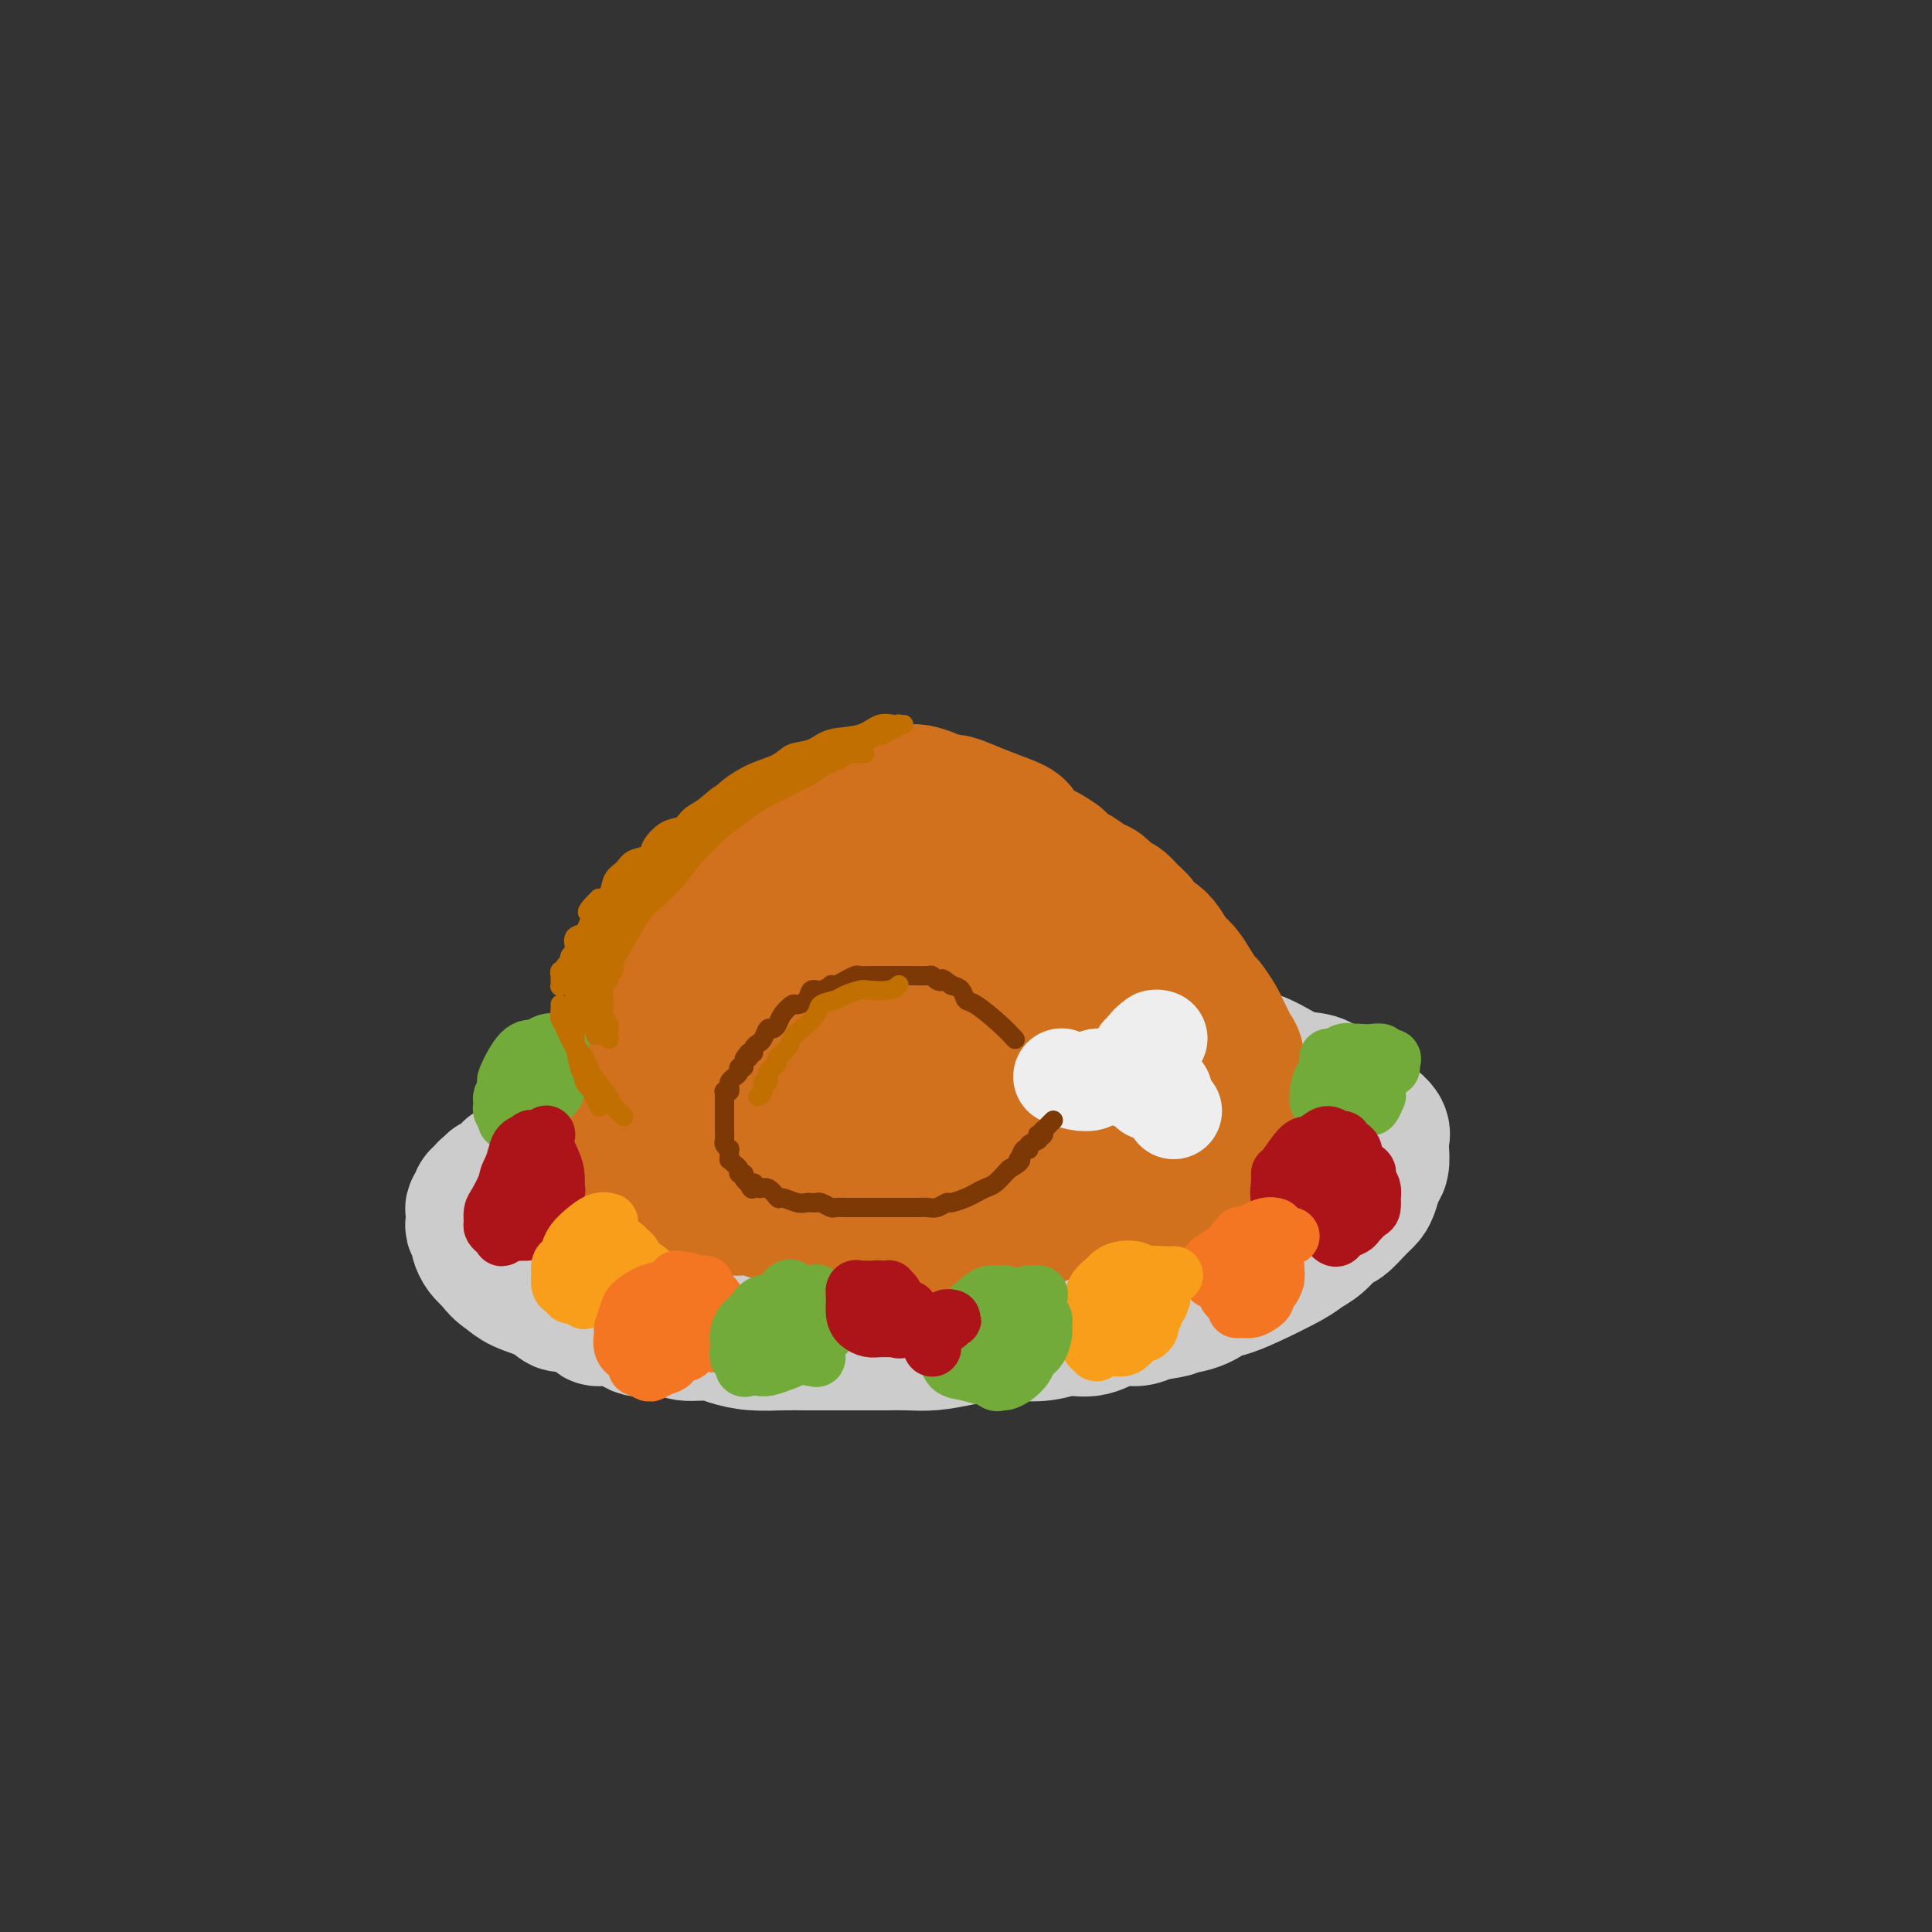 <svg viewBox='0 0 400 400' version='1.1' xmlns='http://www.w3.org/2000/svg' xmlns:xlink='http://www.w3.org/1999/xlink'><rect x="0" y="0" width="400" height="400" fill="#333333" stroke="none"/><g fill='none' stroke='#CCCCCC' stroke-width='28' stroke-linecap='round' stroke-linejoin='round'><path d='M218,225c0.000,-0.000 0.000,-0.000 0,0c-0.000,0.000 -0.000,0.000 0,0c0.000,-0.000 0.002,-0.001 0,0c-0.002,0.001 -0.007,0.004 0,0c0.007,-0.004 0.025,-0.015 0,0c-0.025,0.015 -0.095,0.057 0,0c0.095,-0.057 0.355,-0.211 0,0c-0.355,0.211 -1.324,0.789 -3,1c-1.676,0.211 -4.061,0.057 -6,0c-1.939,-0.057 -3.434,-0.015 -5,0c-1.566,0.015 -3.203,0.004 -5,0c-1.797,-0.004 -3.754,-0.001 -5,0c-1.246,0.001 -1.781,0.001 -3,0c-1.219,-0.001 -3.122,-0.001 -5,0c-1.878,0.001 -3.729,0.004 -5,0c-1.271,-0.004 -1.960,-0.015 -3,0c-1.040,0.015 -2.431,0.055 -4,0c-1.569,-0.055 -3.317,-0.207 -5,0c-1.683,0.207 -3.302,0.772 -5,1c-1.698,0.228 -3.473,0.117 -5,0c-1.527,-0.117 -2.804,-0.241 -4,0c-1.196,0.241 -2.312,0.848 -3,1c-0.688,0.152 -0.950,-0.153 -2,0c-1.050,0.153 -2.889,0.762 -4,1c-1.111,0.238 -1.495,0.106 -2,0c-0.505,-0.106 -1.133,-0.186 -2,0c-0.867,0.186 -1.975,0.637 -3,1c-1.025,0.363 -1.968,0.636 -3,1c-1.032,0.364 -2.152,0.818 -3,1c-0.848,0.182 -1.424,0.091 -2,0'/><path d='M131,232c-4.518,0.957 -3.815,0.848 -4,1c-0.185,0.152 -1.260,0.565 -2,1c-0.740,0.435 -1.144,0.891 -2,1c-0.856,0.109 -2.162,-0.129 -3,0c-0.838,0.129 -1.208,0.626 -2,1c-0.792,0.374 -2.007,0.625 -3,1c-0.993,0.375 -1.762,0.875 -2,1c-0.238,0.125 0.057,-0.125 0,0c-0.057,0.125 -0.467,0.625 -1,1c-0.533,0.375 -1.188,0.624 -2,1c-0.812,0.376 -1.779,0.879 -2,1c-0.221,0.121 0.305,-0.140 0,0c-0.305,0.140 -1.440,0.683 -2,1c-0.560,0.317 -0.545,0.410 -1,1c-0.455,0.590 -1.378,1.678 -2,2c-0.622,0.322 -0.941,-0.121 -1,0c-0.059,0.121 0.142,0.807 0,1c-0.142,0.193 -0.625,-0.107 -1,0c-0.375,0.107 -0.640,0.620 -1,1c-0.360,0.380 -0.814,0.626 -1,1c-0.186,0.374 -0.102,0.878 0,1c0.102,0.122 0.222,-0.136 0,0c-0.222,0.136 -0.788,0.666 -1,1c-0.212,0.334 -0.071,0.471 0,1c0.071,0.529 0.071,1.450 0,2c-0.071,0.550 -0.213,0.728 0,1c0.213,0.272 0.781,0.639 1,1c0.219,0.361 0.090,0.715 0,1c-0.090,0.285 -0.140,0.500 0,1c0.140,0.500 0.468,1.286 1,2c0.532,0.714 1.266,1.357 2,2'/><path d='M102,261c1.185,1.819 2.148,2.366 3,3c0.852,0.634 1.592,1.353 3,2c1.408,0.647 3.483,1.221 5,2c1.517,0.779 2.476,1.762 3,2c0.524,0.238 0.614,-0.268 2,0c1.386,0.268 4.067,1.312 5,2c0.933,0.688 0.117,1.020 1,1c0.883,-0.020 3.466,-0.394 5,0c1.534,0.394 2.021,1.555 3,2c0.979,0.445 2.452,0.175 4,0c1.548,-0.175 3.171,-0.253 4,0c0.829,0.253 0.864,0.838 2,1c1.136,0.162 3.373,-0.100 5,0c1.627,0.100 2.643,0.563 4,1c1.357,0.437 3.053,0.849 5,1c1.947,0.151 4.144,0.040 6,0c1.856,-0.040 3.370,-0.011 5,0c1.630,0.011 3.375,0.004 5,0c1.625,-0.004 3.129,-0.004 5,0c1.871,0.004 4.110,0.011 6,0c1.890,-0.011 3.431,-0.042 5,0c1.569,0.042 3.167,0.156 5,0c1.833,-0.156 3.900,-0.582 6,-1c2.100,-0.418 4.234,-0.828 6,-1c1.766,-0.172 3.164,-0.106 5,0c1.836,0.106 4.108,0.254 6,0c1.892,-0.254 3.402,-0.908 5,-1c1.598,-0.092 3.284,0.377 5,0c1.716,-0.377 3.462,-1.602 5,-2c1.538,-0.398 2.868,0.029 4,0c1.132,-0.029 2.066,-0.515 3,-1'/><path d='M238,272c7.620,-1.123 4.169,-0.932 4,-1c-0.169,-0.068 2.946,-0.396 5,-1c2.054,-0.604 3.049,-1.485 4,-2c0.951,-0.515 1.857,-0.664 3,-1c1.143,-0.336 2.523,-0.857 5,-2c2.477,-1.143 6.052,-2.906 8,-4c1.948,-1.094 2.269,-1.518 3,-2c0.731,-0.482 1.873,-1.021 3,-2c1.127,-0.979 2.238,-2.397 3,-3c0.762,-0.603 1.174,-0.392 2,-1c0.826,-0.608 2.068,-2.035 3,-3c0.932,-0.965 1.556,-1.470 2,-2c0.444,-0.530 0.707,-1.087 1,-2c0.293,-0.913 0.616,-2.184 1,-3c0.384,-0.816 0.828,-1.178 1,-2c0.172,-0.822 0.072,-2.103 0,-3c-0.072,-0.897 -0.115,-1.409 0,-2c0.115,-0.591 0.387,-1.259 0,-2c-0.387,-0.741 -1.432,-1.554 -2,-2c-0.568,-0.446 -0.660,-0.523 -1,-1c-0.340,-0.477 -0.929,-1.353 -2,-2c-1.071,-0.647 -2.625,-1.065 -4,-2c-1.375,-0.935 -2.571,-2.387 -4,-3c-1.429,-0.613 -3.089,-0.388 -5,-1c-1.911,-0.612 -4.072,-2.062 -6,-3c-1.928,-0.938 -3.624,-1.365 -6,-2c-2.376,-0.635 -5.431,-1.480 -8,-2c-2.569,-0.520 -4.653,-0.717 -7,-1c-2.347,-0.283 -4.956,-0.652 -7,-1c-2.044,-0.348 -3.522,-0.674 -5,-1'/><path d='M229,213c-7.672,-1.641 -4.851,-0.244 -5,0c-0.149,0.244 -3.267,-0.667 -6,-1c-2.733,-0.333 -5.082,-0.089 -7,0c-1.918,0.089 -3.404,0.024 -5,0c-1.596,-0.024 -3.300,-0.006 -6,0c-2.700,0.006 -6.395,0.002 -8,0c-1.605,-0.002 -1.120,-0.002 -2,0c-0.880,0.002 -3.126,0.004 -5,0c-1.874,-0.004 -3.375,-0.016 -5,0c-1.625,0.016 -3.372,0.060 -5,0c-1.628,-0.060 -3.136,-0.222 -5,0c-1.864,0.222 -4.084,0.829 -6,1c-1.916,0.171 -3.527,-0.095 -5,0c-1.473,0.095 -2.807,0.550 -4,1c-1.193,0.450 -2.244,0.894 -3,1c-0.756,0.106 -1.218,-0.126 -2,0c-0.782,0.126 -1.885,0.612 -3,1c-1.115,0.388 -2.242,0.680 -3,1c-0.758,0.320 -1.147,0.668 -2,1c-0.853,0.332 -2.172,0.649 -3,1c-0.828,0.351 -1.166,0.737 -2,1c-0.834,0.263 -2.162,0.404 -3,1c-0.838,0.596 -1.184,1.647 -2,2c-0.816,0.353 -2.102,0.007 -3,0c-0.898,-0.007 -1.410,0.326 -2,1c-0.590,0.674 -1.260,1.689 -2,2c-0.740,0.311 -1.549,-0.082 -2,0c-0.451,0.082 -0.544,0.641 -1,1c-0.456,0.359 -1.277,0.520 -2,1c-0.723,0.480 -1.350,1.280 -2,2c-0.650,0.720 -1.325,1.360 -2,2'/><path d='M116,232c-2.194,1.555 -1.180,0.941 -1,1c0.180,0.059 -0.473,0.789 -1,1c-0.527,0.211 -0.929,-0.098 -1,0c-0.071,0.098 0.187,0.603 0,1c-0.187,0.397 -0.821,0.688 -1,1c-0.179,0.312 0.096,0.647 0,1c-0.096,0.353 -0.561,0.723 -1,1c-0.439,0.277 -0.850,0.460 -1,1c-0.150,0.540 -0.037,1.438 0,2c0.037,0.562 -0.000,0.787 0,1c0.000,0.213 0.038,0.413 0,1c-0.038,0.587 -0.152,1.560 0,2c0.152,0.440 0.569,0.345 1,1c0.431,0.655 0.875,2.059 2,3c1.125,0.941 2.931,1.419 5,2c2.069,0.581 4.400,1.267 7,2c2.600,0.733 5.467,1.514 8,2c2.533,0.486 4.730,0.677 7,1c2.270,0.323 4.614,0.777 7,1c2.386,0.223 4.815,0.214 8,0c3.185,-0.214 7.126,-0.632 11,-1c3.874,-0.368 7.682,-0.686 12,-1c4.318,-0.314 9.145,-0.623 14,-1c4.855,-0.377 9.738,-0.822 14,-1c4.262,-0.178 7.905,-0.088 12,0c4.095,0.088 8.644,0.175 12,0c3.356,-0.175 5.521,-0.613 8,-1c2.479,-0.387 5.273,-0.722 8,-1c2.727,-0.278 5.388,-0.498 8,-1c2.612,-0.502 5.175,-1.286 7,-2c1.825,-0.714 2.913,-1.357 4,-2'/><path d='M265,246c6.135,-1.205 3.973,-0.717 4,-1c0.027,-0.283 2.244,-1.337 3,-2c0.756,-0.663 0.050,-0.935 0,-1c-0.050,-0.065 0.555,0.078 1,0c0.445,-0.078 0.729,-0.377 0,-1c-0.729,-0.623 -2.472,-1.570 -3,-2c-0.528,-0.430 0.159,-0.343 -1,-1c-1.159,-0.657 -4.163,-2.057 -7,-3c-2.837,-0.943 -5.506,-1.430 -8,-2c-2.494,-0.570 -4.813,-1.224 -8,-2c-3.187,-0.776 -7.242,-1.673 -11,-2c-3.758,-0.327 -7.219,-0.085 -11,0c-3.781,0.085 -7.881,0.012 -11,0c-3.119,-0.012 -5.256,0.038 -8,0c-2.744,-0.038 -6.095,-0.165 -9,0c-2.905,0.165 -5.363,0.621 -8,1c-2.637,0.379 -5.453,0.680 -8,1c-2.547,0.320 -4.824,0.659 -7,1c-2.176,0.341 -4.249,0.684 -6,1c-1.751,0.316 -3.178,0.606 -5,1c-1.822,0.394 -4.038,0.894 -6,1c-1.962,0.106 -3.671,-0.182 -5,0c-1.329,0.182 -2.277,0.832 -3,1c-0.723,0.168 -1.219,-0.147 -2,0c-0.781,0.147 -1.847,0.757 -3,1c-1.153,0.243 -2.392,0.121 -3,0c-0.608,-0.121 -0.586,-0.240 -1,0c-0.414,0.240 -1.266,0.837 -2,1c-0.734,0.163 -1.352,-0.110 -2,0c-0.648,0.110 -1.328,0.603 -2,1c-0.672,0.397 -1.336,0.699 -2,1'/><path d='M131,240c-10.646,1.868 -4.760,1.036 -3,1c1.760,-0.036 -0.605,0.722 -2,1c-1.395,0.278 -1.819,0.074 -2,0c-0.181,-0.074 -0.118,-0.020 0,0c0.118,0.020 0.292,0.005 -1,0c-1.292,-0.005 -4.049,-0.001 -5,0c-0.951,0.001 -0.096,0.000 0,0c0.096,-0.000 -0.565,-0.000 -1,0c-0.435,0.000 -0.642,0.001 -1,0c-0.358,-0.001 -0.866,-0.003 -1,0c-0.134,0.003 0.108,0.011 0,0c-0.108,-0.011 -0.565,-0.041 -1,0c-0.435,0.041 -0.849,0.152 -1,0c-0.151,-0.152 -0.041,-0.567 0,-1c0.041,-0.433 0.011,-0.886 0,-1c-0.011,-0.114 -0.003,0.109 0,0c0.003,-0.109 0.001,-0.551 0,-1c-0.001,-0.449 -0.000,-0.905 0,-1c0.000,-0.095 0.000,0.171 0,0c-0.000,-0.171 -0.000,-0.778 0,-1c0.000,-0.222 0.000,-0.060 0,0c-0.000,0.060 -0.000,0.016 0,0c0.000,-0.016 0.000,-0.005 0,0c-0.000,0.005 -0.000,0.002 0,0'/></g>
<g fill='none' stroke='#D2711D' stroke-width='28' stroke-linecap='round' stroke-linejoin='round'><path d='M211,172c-0.000,0.000 -0.000,0.000 0,0c0.000,-0.000 0.000,-0.000 0,0c-0.000,0.000 -0.000,0.000 0,0c0.000,-0.000 0.000,-0.000 0,0c-0.000,0.000 -0.000,0.000 0,0c0.000,-0.000 0.000,-0.000 0,0c-0.000,0.000 -0.000,0.001 0,0c0.000,-0.001 0.000,-0.002 0,0c-0.000,0.002 -0.000,0.009 0,0c0.000,-0.009 0.002,-0.033 0,0c-0.002,0.033 -0.006,0.124 0,0c0.006,-0.124 0.024,-0.463 -1,-1c-1.024,-0.537 -3.088,-1.271 -5,-2c-1.912,-0.729 -3.671,-1.453 -5,-2c-1.329,-0.547 -2.228,-0.917 -3,-1c-0.772,-0.083 -1.418,0.122 -2,0c-0.582,-0.122 -1.100,-0.569 -2,-1c-0.900,-0.431 -2.183,-0.845 -3,-1c-0.817,-0.155 -1.167,-0.052 -2,0c-0.833,0.052 -2.147,0.052 -3,0c-0.853,-0.052 -1.243,-0.156 -2,0c-0.757,0.156 -1.879,0.570 -3,1c-1.121,0.430 -2.240,0.875 -3,1c-0.760,0.125 -1.162,-0.068 -2,0c-0.838,0.068 -2.111,0.399 -3,1c-0.889,0.601 -1.393,1.473 -2,2c-0.607,0.527 -1.317,0.708 -2,1c-0.683,0.292 -1.338,0.694 -2,1c-0.662,0.306 -1.332,0.516 -2,1c-0.668,0.484 -1.334,1.242 -2,2'/><path d='M162,174c-3.914,1.660 -2.199,0.811 -2,1c0.199,0.189 -1.117,1.415 -2,2c-0.883,0.585 -1.335,0.528 -2,1c-0.665,0.472 -1.545,1.473 -2,2c-0.455,0.527 -0.484,0.579 -1,1c-0.516,0.421 -1.518,1.211 -2,2c-0.482,0.789 -0.443,1.575 -1,2c-0.557,0.425 -1.711,0.487 -2,1c-0.289,0.513 0.288,1.475 0,2c-0.288,0.525 -1.439,0.612 -2,1c-0.561,0.388 -0.532,1.076 -1,2c-0.468,0.924 -1.434,2.082 -2,3c-0.566,0.918 -0.734,1.595 -1,2c-0.266,0.405 -0.631,0.537 -1,1c-0.369,0.463 -0.743,1.255 -1,2c-0.257,0.745 -0.397,1.441 -1,2c-0.603,0.559 -1.668,0.980 -2,1c-0.332,0.020 0.069,-0.360 0,0c-0.069,0.360 -0.610,1.461 -1,2c-0.390,0.539 -0.630,0.515 -1,1c-0.370,0.485 -0.870,1.479 -1,2c-0.130,0.521 0.108,0.569 0,1c-0.108,0.431 -0.564,1.247 -1,2c-0.436,0.753 -0.853,1.445 -1,2c-0.147,0.555 -0.025,0.975 0,1c0.025,0.025 -0.046,-0.344 0,0c0.046,0.344 0.208,1.402 0,2c-0.208,0.598 -0.787,0.738 -1,1c-0.213,0.262 -0.061,0.646 0,1c0.061,0.354 0.030,0.677 0,1'/><path d='M131,218c-0.464,1.880 -0.124,1.081 0,1c0.124,-0.081 0.033,0.556 0,1c-0.033,0.444 -0.009,0.696 0,1c0.009,0.304 0.002,0.660 0,1c-0.002,0.340 -0.001,0.665 0,1c0.001,0.335 0.000,0.681 0,1c-0.000,0.319 -0.000,0.610 0,1c0.000,0.390 0.000,0.878 0,1c-0.000,0.122 -0.000,-0.122 0,0c0.000,0.122 0.000,0.610 0,1c-0.000,0.390 -0.000,0.683 0,1c0.000,0.317 0.000,0.659 0,1c-0.000,0.341 -0.000,0.683 0,1c0.000,0.317 0.000,0.609 0,1c-0.000,0.391 -0.000,0.879 0,1c0.000,0.121 0.000,-0.126 0,0c-0.000,0.126 -0.001,0.625 0,1c0.001,0.375 0.004,0.626 0,1c-0.004,0.374 -0.015,0.870 0,1c0.015,0.130 0.057,-0.106 0,0c-0.057,0.106 -0.212,0.553 0,1c0.212,0.447 0.793,0.894 1,1c0.207,0.106 0.040,-0.130 0,0c-0.040,0.130 0.045,0.626 0,1c-0.045,0.374 -0.222,0.626 0,1c0.222,0.374 0.843,0.870 1,1c0.157,0.130 -0.151,-0.106 0,0c0.151,0.106 0.762,0.554 1,1c0.238,0.446 0.102,0.889 0,1c-0.102,0.111 -0.172,-0.111 0,0c0.172,0.111 0.586,0.556 1,1'/><path d='M135,243c0.572,1.039 0.000,0.138 0,0c-0.000,-0.138 0.570,0.488 1,1c0.430,0.512 0.720,0.910 1,1c0.280,0.090 0.549,-0.130 1,0c0.451,0.130 1.084,0.608 2,1c0.916,0.392 2.113,0.697 3,1c0.887,0.303 1.462,0.603 2,1c0.538,0.397 1.040,0.890 2,1c0.960,0.110 2.378,-0.163 3,0c0.622,0.163 0.448,0.762 1,1c0.552,0.238 1.828,0.115 3,0c1.172,-0.115 2.238,-0.223 3,0c0.762,0.223 1.219,0.777 2,1c0.781,0.223 1.885,0.116 3,0c1.115,-0.116 2.242,-0.241 3,0c0.758,0.241 1.149,0.850 2,1c0.851,0.150 2.163,-0.157 3,0c0.837,0.157 1.201,0.778 2,1c0.799,0.222 2.035,0.045 3,0c0.965,-0.045 1.658,0.040 2,0c0.342,-0.040 0.332,-0.207 1,0c0.668,0.207 2.014,0.788 3,1c0.986,0.212 1.611,0.057 2,0c0.389,-0.057 0.542,-0.015 1,0c0.458,0.015 1.220,0.004 2,0c0.780,-0.004 1.579,-0.001 2,0c0.421,0.001 0.463,0.000 1,0c0.537,-0.000 1.568,-0.000 2,0c0.432,0.000 0.266,0.000 1,0c0.734,-0.000 2.367,-0.000 4,0'/><path d='M196,254c7.485,0.772 1.696,0.203 0,0c-1.696,-0.203 0.699,-0.040 2,0c1.301,0.040 1.508,-0.042 2,0c0.492,0.042 1.270,0.207 2,0c0.730,-0.207 1.413,-0.788 2,-1c0.587,-0.212 1.080,-0.056 2,0c0.920,0.056 2.269,0.011 3,0c0.731,-0.011 0.844,0.011 1,0c0.156,-0.011 0.355,-0.054 1,0c0.645,0.054 1.736,0.207 2,0c0.264,-0.207 -0.299,-0.773 0,-1c0.299,-0.227 1.460,-0.113 2,0c0.540,0.113 0.459,0.226 1,0c0.541,-0.226 1.702,-0.793 2,-1c0.298,-0.207 -0.268,-0.056 0,0c0.268,0.056 1.372,0.016 2,0c0.628,-0.016 0.782,-0.008 1,0c0.218,0.008 0.499,0.017 1,0c0.501,-0.017 1.222,-0.060 2,0c0.778,0.060 1.612,0.223 2,0c0.388,-0.223 0.331,-0.833 1,-1c0.669,-0.167 2.063,0.110 3,0c0.937,-0.110 1.416,-0.606 2,-1c0.584,-0.394 1.274,-0.687 2,-1c0.726,-0.313 1.490,-0.645 2,-1c0.510,-0.355 0.767,-0.731 1,-1c0.233,-0.269 0.444,-0.429 1,-1c0.556,-0.571 1.458,-1.554 2,-2c0.542,-0.446 0.722,-0.357 1,-1c0.278,-0.643 0.652,-2.019 1,-3c0.348,-0.981 0.671,-1.566 1,-2c0.329,-0.434 0.665,-0.717 1,-1'/><path d='M244,236c2.409,-2.347 1.430,-1.213 1,-1c-0.430,0.213 -0.311,-0.495 0,-1c0.311,-0.505 0.816,-0.807 1,-1c0.184,-0.193 0.049,-0.276 0,-1c-0.049,-0.724 -0.012,-2.088 0,-3c0.012,-0.912 -0.001,-1.371 0,-2c0.001,-0.629 0.015,-1.428 0,-2c-0.015,-0.572 -0.060,-0.918 0,-2c0.060,-1.082 0.223,-2.898 0,-4c-0.223,-1.102 -0.833,-1.488 -1,-2c-0.167,-0.512 0.110,-1.151 0,-2c-0.110,-0.849 -0.607,-1.909 -1,-3c-0.393,-1.091 -0.683,-2.212 -1,-3c-0.317,-0.788 -0.662,-1.241 -1,-2c-0.338,-0.759 -0.668,-1.823 -1,-3c-0.332,-1.177 -0.666,-2.466 -1,-3c-0.334,-0.534 -0.667,-0.314 -1,-1c-0.333,-0.686 -0.666,-2.277 -1,-3c-0.334,-0.723 -0.670,-0.579 -1,-1c-0.330,-0.421 -0.656,-1.408 -1,-2c-0.344,-0.592 -0.707,-0.787 -1,-1c-0.293,-0.213 -0.515,-0.442 -1,-1c-0.485,-0.558 -1.232,-1.446 -2,-2c-0.768,-0.554 -1.557,-0.774 -2,-1c-0.443,-0.226 -0.542,-0.460 -1,-1c-0.458,-0.540 -1.277,-1.388 -2,-2c-0.723,-0.612 -1.351,-0.990 -2,-1c-0.649,-0.010 -1.318,0.348 -2,0c-0.682,-0.348 -1.376,-1.401 -2,-2c-0.624,-0.599 -1.178,-0.742 -2,-1c-0.822,-0.258 -1.911,-0.629 -3,-1'/><path d='M216,181c-3.473,-2.655 -1.156,-1.292 -1,-1c0.156,0.292 -1.850,-0.486 -3,-1c-1.150,-0.514 -1.445,-0.765 -2,-1c-0.555,-0.235 -1.369,-0.454 -2,-1c-0.631,-0.546 -1.079,-1.418 -2,-2c-0.921,-0.582 -2.315,-0.874 -3,-1c-0.685,-0.126 -0.661,-0.087 -1,0c-0.339,0.087 -1.041,0.223 -2,0c-0.959,-0.223 -2.174,-0.803 -3,-1c-0.826,-0.197 -1.262,-0.009 -2,0c-0.738,0.009 -1.776,-0.159 -3,0c-1.224,0.159 -2.634,0.647 -4,1c-1.366,0.353 -2.689,0.572 -4,1c-1.311,0.428 -2.609,1.065 -4,2c-1.391,0.935 -2.875,2.168 -4,3c-1.125,0.832 -1.891,1.264 -3,2c-1.109,0.736 -2.562,1.775 -4,3c-1.438,1.225 -2.860,2.636 -4,4c-1.140,1.364 -1.998,2.679 -3,4c-1.002,1.321 -2.149,2.646 -3,4c-0.851,1.354 -1.408,2.735 -2,4c-0.592,1.265 -1.220,2.412 -2,4c-0.780,1.588 -1.712,3.618 -2,5c-0.288,1.382 0.069,2.118 0,3c-0.069,0.882 -0.564,1.911 -1,3c-0.436,1.089 -0.812,2.237 -1,3c-0.188,0.763 -0.189,1.141 0,2c0.189,0.859 0.566,2.199 1,3c0.434,0.801 0.925,1.062 1,2c0.075,0.938 -0.264,2.554 0,4c0.264,1.446 1.132,2.723 2,4'/><path d='M155,234c0.926,2.574 1.240,1.509 2,2c0.760,0.491 1.967,2.537 3,4c1.033,1.463 1.892,2.341 3,3c1.108,0.659 2.466,1.097 4,2c1.534,0.903 3.244,2.270 5,3c1.756,0.730 3.559,0.822 5,1c1.441,0.178 2.519,0.440 4,1c1.481,0.560 3.364,1.418 5,2c1.636,0.582 3.026,0.889 5,1c1.974,0.111 4.534,0.027 6,0c1.466,-0.027 1.840,0.003 3,0c1.160,-0.003 3.107,-0.039 5,0c1.893,0.039 3.731,0.154 5,0c1.269,-0.154 1.967,-0.577 3,-1c1.033,-0.423 2.401,-0.846 4,-1c1.599,-0.154 3.429,-0.040 5,0c1.571,0.040 2.881,0.007 4,0c1.119,-0.007 2.046,0.012 3,0c0.954,-0.012 1.936,-0.056 3,0c1.064,0.056 2.211,0.211 3,0c0.789,-0.211 1.221,-0.789 2,-1c0.779,-0.211 1.905,-0.056 3,0c1.095,0.056 2.158,0.011 3,0c0.842,-0.011 1.464,0.012 2,0c0.536,-0.012 0.987,-0.058 1,0c0.013,0.058 -0.410,0.219 0,0c0.410,-0.219 1.654,-0.818 2,-1c0.346,-0.182 -0.206,0.054 0,0c0.206,-0.054 1.171,-0.399 2,-1c0.829,-0.601 1.523,-1.457 2,-2c0.477,-0.543 0.739,-0.771 1,-1'/><path d='M253,245c1.265,-1.374 0.926,-2.308 1,-3c0.074,-0.692 0.559,-1.140 1,-2c0.441,-0.860 0.837,-2.132 1,-3c0.163,-0.868 0.092,-1.334 0,-2c-0.092,-0.666 -0.206,-1.533 0,-3c0.206,-1.467 0.732,-3.534 1,-5c0.268,-1.466 0.279,-2.332 0,-3c-0.279,-0.668 -0.849,-1.138 -1,-2c-0.151,-0.862 0.115,-2.116 0,-3c-0.115,-0.884 -0.612,-1.396 -1,-2c-0.388,-0.604 -0.666,-1.298 -1,-2c-0.334,-0.702 -0.722,-1.412 -1,-2c-0.278,-0.588 -0.445,-1.053 -1,-2c-0.555,-0.947 -1.500,-2.374 -2,-3c-0.500,-0.626 -0.557,-0.450 -1,-1c-0.443,-0.550 -1.273,-1.825 -2,-3c-0.727,-1.175 -1.350,-2.250 -2,-3c-0.650,-0.750 -1.325,-1.174 -2,-2c-0.675,-0.826 -1.350,-2.055 -2,-3c-0.650,-0.945 -1.276,-1.605 -2,-2c-0.724,-0.395 -1.545,-0.524 -2,-1c-0.455,-0.476 -0.545,-1.297 -1,-2c-0.455,-0.703 -1.276,-1.286 -2,-2c-0.724,-0.714 -1.353,-1.557 -2,-2c-0.647,-0.443 -1.314,-0.485 -2,-1c-0.686,-0.515 -1.391,-1.503 -2,-2c-0.609,-0.497 -1.122,-0.504 -2,-1c-0.878,-0.496 -2.121,-1.480 -3,-2c-0.879,-0.520 -1.394,-0.577 -2,-1c-0.606,-0.423 -1.303,-1.211 -2,-2'/><path d='M219,178c-4.064,-2.963 -3.223,-1.371 -3,-1c0.223,0.371 -0.171,-0.478 -1,-1c-0.829,-0.522 -2.091,-0.718 -3,-1c-0.909,-0.282 -1.464,-0.650 -2,-1c-0.536,-0.350 -1.054,-0.682 -2,-1c-0.946,-0.318 -2.322,-0.621 -3,-1c-0.678,-0.379 -0.660,-0.832 -1,-1c-0.340,-0.168 -1.039,-0.050 -2,0c-0.961,0.050 -2.184,0.031 -3,0c-0.816,-0.031 -1.223,-0.074 -2,0c-0.777,0.074 -1.922,0.266 -3,1c-1.078,0.734 -2.088,2.008 -4,3c-1.912,0.992 -4.727,1.700 -7,3c-2.273,1.300 -4.003,3.192 -6,5c-1.997,1.808 -4.261,3.533 -6,5c-1.739,1.467 -2.952,2.677 -4,4c-1.048,1.323 -1.931,2.759 -3,4c-1.069,1.241 -2.326,2.289 -3,3c-0.674,0.711 -0.767,1.087 -1,2c-0.233,0.913 -0.608,2.362 -1,4c-0.392,1.638 -0.801,3.463 -1,5c-0.199,1.537 -0.188,2.786 0,4c0.188,1.214 0.554,2.395 1,4c0.446,1.605 0.973,3.635 2,5c1.027,1.365 2.553,2.065 4,3c1.447,0.935 2.816,2.104 5,3c2.184,0.896 5.182,1.519 8,2c2.818,0.481 5.456,0.820 8,1c2.544,0.180 4.993,0.202 7,0c2.007,-0.202 3.574,-0.629 5,-1c1.426,-0.371 2.713,-0.685 4,-1'/><path d='M202,230c5.626,-0.403 3.691,-1.912 4,-4c0.309,-2.088 2.860,-4.756 5,-8c2.140,-3.244 3.867,-7.064 5,-10c1.133,-2.936 1.671,-4.986 2,-6c0.329,-1.014 0.448,-0.991 0,-2c-0.448,-1.009 -1.462,-3.050 -2,-4c-0.538,-0.950 -0.601,-0.810 -1,-1c-0.399,-0.190 -1.136,-0.711 -2,-1c-0.864,-0.289 -1.856,-0.348 -3,0c-1.144,0.348 -2.440,1.102 -4,2c-1.560,0.898 -3.386,1.940 -5,3c-1.614,1.060 -3.018,2.137 -4,4c-0.982,1.863 -1.542,4.512 -2,7c-0.458,2.488 -0.814,4.815 -1,6c-0.186,1.185 -0.203,1.228 0,2c0.203,0.772 0.624,2.272 1,3c0.376,0.728 0.705,0.683 1,1c0.295,0.317 0.555,0.994 1,1c0.445,0.006 1.075,-0.660 2,-1c0.925,-0.340 2.145,-0.356 3,-1c0.855,-0.644 1.346,-1.917 2,-3c0.654,-1.083 1.471,-1.978 2,-3c0.529,-1.022 0.768,-2.172 1,-3c0.232,-0.828 0.455,-1.332 0,-2c-0.455,-0.668 -1.588,-1.498 -2,-2c-0.412,-0.502 -0.102,-0.675 -1,-1c-0.898,-0.325 -3.003,-0.803 -5,-1c-1.997,-0.197 -3.886,-0.115 -5,0c-1.114,0.115 -1.454,0.262 -2,1c-0.546,0.738 -1.299,2.068 -2,3c-0.701,0.932 -1.351,1.466 -2,2'/><path d='M188,212c-0.951,1.510 -0.328,2.286 0,3c0.328,0.714 0.360,1.365 1,2c0.640,0.635 1.887,1.252 4,2c2.113,0.748 5.093,1.626 8,2c2.907,0.374 5.742,0.245 8,0c2.258,-0.245 3.941,-0.604 5,-1c1.059,-0.396 1.496,-0.829 2,-1c0.504,-0.171 1.076,-0.081 1,-1c-0.076,-0.919 -0.800,-2.849 -2,-4c-1.200,-1.151 -2.877,-1.524 -4,-2c-1.123,-0.476 -1.690,-1.056 -4,-2c-2.310,-0.944 -6.361,-2.253 -9,-3c-2.639,-0.747 -3.866,-0.933 -5,-1c-1.134,-0.067 -2.175,-0.016 -3,0c-0.825,0.016 -1.436,-0.005 -2,0c-0.564,0.005 -1.083,0.035 -2,1c-0.917,0.965 -2.232,2.864 -3,5c-0.768,2.136 -0.987,4.508 -1,7c-0.013,2.492 0.182,5.104 1,7c0.818,1.896 2.260,3.075 4,5c1.740,1.925 3.779,4.595 7,6c3.221,1.405 7.625,1.546 11,2c3.375,0.454 5.720,1.220 8,1c2.280,-0.220 4.495,-1.426 6,-2c1.505,-0.574 2.299,-0.516 3,-1c0.701,-0.484 1.310,-1.511 2,-2c0.690,-0.489 1.461,-0.440 2,-1c0.539,-0.560 0.845,-1.727 1,-3c0.155,-1.273 0.157,-2.650 0,-4c-0.157,-1.350 -0.473,-2.671 -1,-4c-0.527,-1.329 -1.263,-2.664 -2,-4'/><path d='M224,219c-0.703,-2.243 -0.962,-1.851 -1,-2c-0.038,-0.149 0.143,-0.840 0,-1c-0.143,-0.160 -0.612,0.209 -1,0c-0.388,-0.209 -0.695,-0.998 -1,-1c-0.305,-0.002 -0.608,0.781 -1,1c-0.392,0.219 -0.871,-0.128 -1,0c-0.129,0.128 0.093,0.731 0,1c-0.093,0.269 -0.503,0.205 0,1c0.503,0.795 1.917,2.448 4,4c2.083,1.552 4.835,3.004 7,4c2.165,0.996 3.744,1.537 5,2c1.256,0.463 2.190,0.849 3,1c0.810,0.151 1.494,0.067 2,0c0.506,-0.067 0.832,-0.118 1,0c0.168,0.118 0.178,0.403 0,0c-0.178,-0.403 -0.545,-1.494 -1,-2c-0.455,-0.506 -0.997,-0.427 -2,-1c-1.003,-0.573 -2.466,-1.800 -4,-3c-1.534,-1.200 -3.137,-2.375 -5,-3c-1.863,-0.625 -3.984,-0.700 -6,-1c-2.016,-0.300 -3.926,-0.827 -6,-1c-2.074,-0.173 -4.311,0.006 -6,0c-1.689,-0.006 -2.831,-0.198 -4,0c-1.169,0.198 -2.365,0.785 -3,1c-0.635,0.215 -0.709,0.058 -1,0c-0.291,-0.058 -0.797,-0.017 -1,0c-0.203,0.017 -0.101,0.008 0,0'/></g>
<g fill='none' stroke='#EEEEEE' stroke-width='20' stroke-linecap='round' stroke-linejoin='round'><path d='M220,223c-0.000,-0.000 -0.000,-0.000 0,0c0.000,0.000 0.000,0.000 0,0c-0.000,-0.000 -0.000,-0.000 0,0c0.000,0.000 0.000,0.000 0,0c-0.000,-0.000 -0.000,-0.000 0,0c0.000,0.000 0.001,0.000 0,0c-0.001,-0.000 -0.002,-0.001 0,0c0.002,0.001 0.009,0.004 0,0c-0.009,-0.004 -0.034,-0.014 0,0c0.034,0.014 0.126,0.053 0,0c-0.126,-0.053 -0.471,-0.196 0,0c0.471,0.196 1.757,0.732 3,1c1.243,0.268 2.441,0.268 3,0c0.559,-0.268 0.478,-0.804 1,-1c0.522,-0.196 1.646,-0.053 2,0c0.354,0.053 -0.063,0.014 0,0c0.063,-0.014 0.605,-0.004 1,0c0.395,0.004 0.645,0.001 1,0c0.355,-0.001 0.817,0.001 1,0c0.183,-0.001 0.086,-0.004 0,0c-0.086,0.004 -0.163,0.016 0,0c0.163,-0.016 0.566,-0.061 1,0c0.434,0.061 0.900,0.227 1,0c0.100,-0.227 -0.165,-0.848 0,-1c0.165,-0.152 0.762,0.166 1,0c0.238,-0.166 0.119,-0.815 0,-1c-0.119,-0.185 -0.238,0.095 0,0c0.238,-0.095 0.833,-0.564 1,-1c0.167,-0.436 -0.095,-0.839 0,-1c0.095,-0.161 0.548,-0.081 1,0'/><path d='M237,219c0.712,-0.857 -0.006,-1.001 0,-1c0.006,0.001 0.738,0.145 1,0c0.262,-0.145 0.055,-0.578 0,-1c-0.055,-0.422 0.041,-0.831 0,-1c-0.041,-0.169 -0.221,-0.098 0,0c0.221,0.098 0.841,0.221 1,0c0.159,-0.221 -0.144,-0.787 0,-1c0.144,-0.213 0.733,-0.072 1,0c0.267,0.072 0.211,0.074 0,0c-0.211,-0.074 -0.577,-0.226 -1,0c-0.423,0.226 -0.902,0.830 -1,1c-0.098,0.170 0.184,-0.094 0,0c-0.184,0.094 -0.833,0.546 -1,1c-0.167,0.454 0.147,0.909 0,1c-0.147,0.091 -0.756,-0.182 -1,0c-0.244,0.182 -0.122,0.819 0,1c0.122,0.181 0.243,-0.092 0,0c-0.243,0.092 -0.850,0.550 -1,1c-0.150,0.450 0.156,0.891 0,1c-0.156,0.109 -0.775,-0.114 -1,0c-0.225,0.114 -0.058,0.567 0,1c0.058,0.433 0.005,0.848 0,1c-0.005,0.152 0.037,0.041 0,0c-0.037,-0.041 -0.153,-0.012 0,0c0.153,0.012 0.577,0.006 1,0'/><path d='M235,223c-0.451,1.305 -0.079,1.067 0,1c0.079,-0.067 -0.136,0.038 0,0c0.136,-0.038 0.624,-0.221 1,0c0.376,0.221 0.640,0.844 1,1c0.360,0.156 0.817,-0.154 1,0c0.183,0.154 0.091,0.773 0,1c-0.091,0.227 -0.182,0.061 0,0c0.182,-0.061 0.636,-0.016 1,0c0.364,0.016 0.636,0.004 1,0c0.364,-0.004 0.818,-0.001 1,0c0.182,0.001 0.091,0.001 0,0'/><path d='M238,226c0.000,0.000 0.000,0.000 0,0c0.000,0.000 0.000,-0.000 0,0c0.000,0.000 0.000,0.000 0,0c0.000,0.000 -0.000,0.000 0,0c0.000,0.000 0.000,0.000 0,0c-0.000,0.000 -0.000,0.000 0,0c0.000,0.000 0.000,0.000 0,0c0.000,0.000 0.000,0.000 0,0c-0.000,0.000 -0.000,0.000 0,0c0.000,-0.000 0.000,0.000 0,0c-0.000,0.000 0.000,0.000 0,0c0.000,0.000 -0.000,0.000 0,0c0.000,0.000 0.000,0.000 0,0c0.000,0.000 0.000,0.000 0,0c0.000,0.000 0.000,0.000 0,0c0.000,0.000 0.000,0.000 0,0'/><path d='M243,230c0.000,0.000 0.000,0.000 0,0c0.000,0.000 -0.000,0.000 0,0c0.000,-0.000 0.000,0.000 0,0c0.000,0.000 0.000,0.000 0,0c0.000,-0.000 0.000,0.000 0,0c-0.000,0.000 0.000,0.000 0,0'/></g>
<g fill='none' stroke='#7C3805' stroke-width='4' stroke-linecap='round' stroke-linejoin='round'><path d='M210,215c0.000,0.000 0.000,0.000 0,0c0.000,0.000 -0.000,-0.000 0,0c0.000,0.000 0.000,0.000 0,0c-0.000,-0.000 -0.000,-0.000 0,0c0.000,0.000 0.000,0.000 0,0c-0.000,-0.000 -0.000,-0.000 0,0c0.000,0.000 0.000,0.000 0,0c-0.000,-0.000 -0.000,-0.000 0,0c0.000,0.000 0.000,0.000 0,0c-0.000,-0.000 -0.000,-0.000 0,0c0.000,0.000 0.000,0.000 0,0c-0.000,-0.000 -0.000,-0.000 0,0c0.000,0.000 0.000,0.000 0,0c-0.000,-0.000 -0.000,-0.000 0,0c0.000,0.000 0.000,0.000 0,0c-0.000,-0.000 -0.000,-0.000 0,0c0.000,0.000 0.000,0.000 0,0c-0.000,-0.000 -0.000,-0.000 0,0c0.000,0.000 0.000,0.000 0,0c-0.000,-0.000 -0.001,-0.001 0,0c0.001,0.001 0.002,0.002 0,0c-0.002,-0.002 -0.007,-0.008 0,0c0.007,0.008 0.027,0.030 0,0c-0.027,-0.030 -0.101,-0.111 0,0c0.101,0.111 0.379,0.415 0,0c-0.379,-0.415 -1.414,-1.551 -3,-3c-1.586,-1.449 -3.724,-3.213 -5,-4c-1.276,-0.787 -1.690,-0.596 -2,-1c-0.310,-0.404 -0.517,-1.401 -1,-2c-0.483,-0.599 -1.241,-0.799 -2,-1'/><path d='M197,204c-2.419,-1.944 -1.965,-1.306 -2,-1c-0.035,0.306 -0.558,0.278 -1,0c-0.442,-0.278 -0.804,-0.807 -1,-1c-0.196,-0.193 -0.226,-0.052 -1,0c-0.774,0.052 -2.290,0.014 -3,0c-0.710,-0.014 -0.613,-0.004 -1,0c-0.387,0.004 -1.260,0.001 -2,0c-0.740,-0.001 -1.349,-0.001 -2,0c-0.651,0.001 -1.345,0.004 -2,0c-0.655,-0.004 -1.270,-0.016 -2,0c-0.730,0.016 -1.575,0.061 -2,0c-0.425,-0.061 -0.430,-0.226 -1,0c-0.570,0.226 -1.706,0.844 -2,1c-0.294,0.156 0.255,-0.150 0,0c-0.255,0.150 -1.315,0.756 -2,1c-0.685,0.244 -0.994,0.124 -1,0c-0.006,-0.124 0.293,-0.253 0,0c-0.293,0.253 -1.177,0.889 -2,1c-0.823,0.111 -1.586,-0.304 -2,0c-0.414,0.304 -0.478,1.328 -1,2c-0.522,0.672 -1.502,0.993 -2,1c-0.498,0.007 -0.515,-0.301 -1,0c-0.485,0.301 -1.440,1.212 -2,2c-0.560,0.788 -0.727,1.454 -1,2c-0.273,0.546 -0.651,0.972 -1,1c-0.349,0.028 -0.667,-0.343 -1,0c-0.333,0.343 -0.680,1.398 -1,2c-0.320,0.602 -0.611,0.749 -1,1c-0.389,0.251 -0.874,0.606 -1,1c-0.126,0.394 0.107,0.827 0,1c-0.107,0.173 -0.553,0.087 -1,0'/><path d='M155,218c-1.946,2.194 -0.310,1.179 0,1c0.310,-0.179 -0.704,0.477 -1,1c-0.296,0.523 0.127,0.914 0,1c-0.127,0.086 -0.805,-0.132 -1,0c-0.195,0.132 0.092,0.613 0,1c-0.092,0.387 -0.564,0.678 -1,1c-0.436,0.322 -0.835,0.674 -1,1c-0.165,0.326 -0.097,0.626 0,1c0.097,0.374 0.222,0.821 0,1c-0.222,0.179 -0.792,0.089 -1,0c-0.208,-0.089 -0.056,-0.179 0,0c0.056,0.179 0.015,0.625 0,1c-0.015,0.375 -0.004,0.677 0,1c0.004,0.323 0.001,0.667 0,1c-0.001,0.333 0.000,0.656 0,1c-0.000,0.344 -0.001,0.708 0,1c0.001,0.292 0.004,0.513 0,1c-0.004,0.487 -0.015,1.239 0,2c0.015,0.761 0.057,1.532 0,2c-0.057,0.468 -0.212,0.632 0,1c0.212,0.368 0.792,0.939 1,1c0.208,0.061 0.046,-0.387 0,0c-0.046,0.387 0.025,1.610 0,2c-0.025,0.390 -0.146,-0.054 0,0c0.146,0.054 0.560,0.606 1,1c0.440,0.394 0.905,0.630 1,1c0.095,0.370 -0.181,0.872 0,1c0.181,0.128 0.818,-0.119 1,0c0.182,0.119 -0.091,0.606 0,1c0.091,0.394 0.545,0.697 1,1'/><path d='M155,245c0.963,2.405 0.872,0.419 1,0c0.128,-0.419 0.475,0.729 1,1c0.525,0.271 1.230,-0.334 2,0c0.770,0.334 1.607,1.606 2,2c0.393,0.394 0.343,-0.090 1,0c0.657,0.090 2.020,0.755 3,1c0.980,0.245 1.576,0.069 2,0c0.424,-0.069 0.676,-0.033 1,0c0.324,0.033 0.719,0.061 1,0c0.281,-0.061 0.447,-0.213 1,0c0.553,0.213 1.494,0.789 2,1c0.506,0.211 0.576,0.057 1,0c0.424,-0.057 1.203,-0.015 2,0c0.797,0.015 1.613,0.004 2,0c0.387,-0.004 0.344,-0.001 1,0c0.656,0.001 2.010,0.000 3,0c0.990,-0.000 1.616,0.000 2,0c0.384,-0.000 0.526,-0.000 1,0c0.474,0.000 1.281,0.001 2,0c0.719,-0.001 1.349,-0.004 2,0c0.651,0.004 1.324,0.016 2,0c0.676,-0.016 1.354,-0.060 2,0c0.646,0.060 1.261,0.223 2,0c0.739,-0.223 1.601,-0.834 2,-1c0.399,-0.166 0.333,0.111 1,0c0.667,-0.111 2.066,-0.611 3,-1c0.934,-0.389 1.402,-0.668 2,-1c0.598,-0.332 1.325,-0.718 2,-1c0.675,-0.282 1.297,-0.461 2,-1c0.703,-0.539 1.487,-1.440 2,-2c0.513,-0.560 0.757,-0.780 1,-1'/><path d='M209,242c3.094,-1.724 2.330,-2.034 2,-2c-0.330,0.034 -0.224,0.413 0,0c0.224,-0.413 0.568,-1.617 1,-2c0.432,-0.383 0.952,0.055 1,0c0.048,-0.055 -0.376,-0.602 0,-1c0.376,-0.398 1.551,-0.646 2,-1c0.449,-0.354 0.172,-0.812 0,-1c-0.172,-0.188 -0.240,-0.106 0,0c0.240,0.106 0.786,0.235 1,0c0.214,-0.235 0.096,-0.833 0,-1c-0.096,-0.167 -0.169,0.099 0,0c0.169,-0.099 0.581,-0.562 1,-1c0.419,-0.438 0.844,-0.849 1,-1c0.156,-0.151 0.042,-0.041 0,0c-0.042,0.041 -0.012,0.012 0,0c0.012,-0.012 0.006,-0.006 0,0'/></g>
<g fill='none' stroke='#73AB3A' stroke-width='12' stroke-linecap='round' stroke-linejoin='round'><path d='M116,220c0.000,-0.000 0.000,-0.000 0,0c-0.000,0.000 -0.000,0.000 0,0c0.000,-0.000 0.000,-0.001 0,0c-0.000,0.001 -0.002,0.002 0,0c0.002,-0.002 0.007,-0.008 0,0c-0.007,0.008 -0.025,0.028 0,0c0.025,-0.028 0.095,-0.105 0,0c-0.095,0.105 -0.354,0.391 -1,1c-0.646,0.609 -1.679,1.539 -3,2c-1.321,0.461 -2.928,0.452 -4,1c-1.072,0.548 -1.607,1.652 -2,2c-0.393,0.348 -0.642,-0.062 -1,0c-0.358,0.062 -0.824,0.595 -1,1c-0.176,0.405 -0.062,0.683 0,1c0.062,0.317 0.071,0.673 0,1c-0.071,0.327 -0.223,0.623 0,1c0.223,0.377 0.819,0.833 1,1c0.181,0.167 -0.055,0.046 0,0c0.055,-0.046 0.401,-0.017 1,0c0.599,0.017 1.452,0.020 2,0c0.548,-0.020 0.789,-0.064 1,0c0.211,0.064 0.390,0.235 1,0c0.610,-0.235 1.651,-0.877 2,-1c0.349,-0.123 0.006,0.273 0,0c-0.006,-0.273 0.324,-1.214 1,-2c0.676,-0.786 1.698,-1.415 2,-2c0.302,-0.585 -0.115,-1.126 0,-2c0.115,-0.874 0.762,-2.081 1,-3c0.238,-0.919 0.068,-1.548 0,-2c-0.068,-0.452 -0.034,-0.726 0,-1'/><path d='M116,218c0.366,-2.027 -0.719,-1.094 -1,-1c-0.281,0.094 0.243,-0.650 0,-1c-0.243,-0.350 -1.252,-0.305 -2,0c-0.748,0.305 -1.234,0.871 -2,1c-0.766,0.129 -1.813,-0.180 -3,1c-1.187,1.180 -2.514,3.850 -3,5c-0.486,1.150 -0.130,0.781 0,1c0.130,0.219 0.034,1.025 0,2c-0.034,0.975 -0.005,2.118 0,3c0.005,0.882 -0.013,1.504 0,2c0.013,0.496 0.059,0.865 0,1c-0.059,0.135 -0.222,0.037 0,0c0.222,-0.037 0.829,-0.014 1,0c0.171,0.014 -0.094,0.019 0,0c0.094,-0.019 0.546,-0.060 1,0c0.454,0.060 0.910,0.222 1,0c0.090,-0.222 -0.185,-0.829 0,-1c0.185,-0.171 0.831,0.094 1,0c0.169,-0.094 -0.141,-0.547 0,-1c0.141,-0.453 0.731,-0.906 1,-1c0.269,-0.094 0.216,0.171 0,0c-0.216,-0.171 -0.597,-0.777 -1,-1c-0.403,-0.223 -0.830,-0.064 -1,0c-0.170,0.064 -0.085,0.032 0,0'/><path d='M278,226c0.000,0.000 0.000,0.000 0,0c0.000,0.000 0.000,-0.000 0,0c0.000,0.000 0.000,0.000 0,0c0.000,0.000 -0.000,-0.000 0,0c0.000,0.000 0.000,0.000 0,0c-0.000,-0.000 -0.000,-0.000 0,0c0.000,0.000 0.000,0.000 0,0c-0.000,-0.000 -0.000,-0.000 0,0c0.000,0.000 0.000,0.000 0,0c-0.000,-0.000 -0.000,-0.000 0,0c0.000,0.000 0.000,0.000 0,0c-0.000,-0.000 -0.000,-0.000 0,0c0.000,0.000 0.000,0.000 0,0c-0.000,-0.000 -0.000,-0.000 0,0c0.000,0.000 0.000,0.000 0,0c-0.000,-0.000 -0.000,-0.000 0,0c0.000,0.000 0.000,0.000 0,0c-0.000,-0.000 -0.000,-0.000 0,0c0.000,0.000 0.000,0.000 0,0c-0.000,-0.000 -0.000,-0.000 0,0c0.000,0.000 0.000,0.000 0,0c-0.000,-0.000 -0.001,-0.001 0,0c0.001,0.001 0.003,0.003 0,0c-0.003,-0.003 -0.012,-0.010 0,0c0.012,0.010 0.045,0.037 0,0c-0.045,-0.037 -0.170,-0.140 0,0c0.170,0.140 0.633,0.522 1,0c0.367,-0.522 0.637,-1.948 1,-3c0.363,-1.052 0.818,-1.729 1,-2c0.182,-0.271 0.091,-0.135 0,0'/><path d='M281,221c0.935,-0.782 1.771,-0.236 2,0c0.229,0.236 -0.149,0.161 0,0c0.149,-0.161 0.824,-0.407 1,0c0.176,0.407 -0.148,1.466 0,2c0.148,0.534 0.769,0.543 1,1c0.231,0.457 0.074,1.361 0,2c-0.074,0.639 -0.064,1.012 0,1c0.064,-0.012 0.182,-0.409 0,0c-0.182,0.409 -0.664,1.623 -1,2c-0.336,0.377 -0.527,-0.083 -1,0c-0.473,0.083 -1.227,0.710 -2,1c-0.773,0.290 -1.566,0.244 -2,0c-0.434,-0.244 -0.508,-0.688 -1,-1c-0.492,-0.312 -1.400,-0.494 -2,-1c-0.600,-0.506 -0.891,-1.336 -1,-2c-0.109,-0.664 -0.037,-1.162 0,-2c0.037,-0.838 0.039,-2.015 0,-3c-0.039,-0.985 -0.120,-1.777 0,-2c0.120,-0.223 0.439,0.122 1,0c0.561,-0.122 1.364,-0.713 2,-1c0.636,-0.287 1.106,-0.270 2,0c0.894,0.270 2.211,0.793 3,1c0.789,0.207 1.048,0.097 1,0c-0.048,-0.097 -0.403,-0.183 0,0c0.403,0.183 1.565,0.635 2,1c0.435,0.365 0.142,0.643 0,1c-0.142,0.357 -0.135,0.792 0,1c0.135,0.208 0.397,0.190 0,1c-0.397,0.810 -1.453,2.449 -2,3c-0.547,0.551 -0.585,0.015 -1,0c-0.415,-0.015 -1.208,0.493 -2,1'/><path d='M281,227c-1.118,1.247 -1.413,0.866 -2,1c-0.587,0.134 -1.468,0.783 -2,1c-0.532,0.217 -0.717,0.002 -1,0c-0.283,-0.002 -0.665,0.209 -1,0c-0.335,-0.209 -0.624,-0.836 -1,-1c-0.376,-0.164 -0.841,0.136 -1,0c-0.159,-0.136 -0.012,-0.708 0,-1c0.012,-0.292 -0.110,-0.302 0,-1c0.110,-0.698 0.452,-2.082 1,-3c0.548,-0.918 1.301,-1.370 2,-2c0.699,-0.630 1.344,-1.438 2,-2c0.656,-0.562 1.322,-0.879 2,-1c0.678,-0.121 1.366,-0.047 2,0c0.634,0.047 1.214,0.068 2,0c0.786,-0.068 1.780,-0.225 2,0c0.220,0.225 -0.333,0.831 0,1c0.333,0.169 1.553,-0.099 2,0c0.447,0.099 0.120,0.565 0,1c-0.120,0.435 -0.034,0.839 0,1c0.034,0.161 0.017,0.081 0,0'/></g>
<g fill='none' stroke='#AD1419' stroke-width='12' stroke-linecap='round' stroke-linejoin='round'><path d='M113,235c-0.000,0.000 -0.000,0.000 0,0c0.000,-0.000 0.000,-0.000 0,0c-0.000,0.000 -0.000,0.000 0,0c0.000,-0.000 0.001,-0.001 0,0c-0.001,0.001 -0.004,0.005 0,0c0.004,-0.005 0.016,-0.017 0,0c-0.016,0.017 -0.059,0.065 0,0c0.059,-0.065 0.219,-0.242 0,0c-0.219,0.242 -0.819,0.904 -2,2c-1.181,1.096 -2.943,2.626 -4,4c-1.057,1.374 -1.408,2.592 -2,4c-0.592,1.408 -1.424,3.007 -2,4c-0.576,0.993 -0.896,1.380 -1,2c-0.104,0.620 0.009,1.473 0,2c-0.009,0.527 -0.140,0.726 0,1c0.140,0.274 0.551,0.621 1,1c0.449,0.379 0.935,0.789 1,1c0.065,0.211 -0.291,0.221 0,0c0.291,-0.221 1.228,-0.674 2,-1c0.772,-0.326 1.377,-0.524 2,-1c0.623,-0.476 1.263,-1.228 2,-2c0.737,-0.772 1.570,-1.563 2,-2c0.430,-0.437 0.456,-0.518 1,-1c0.544,-0.482 1.607,-1.364 2,-2c0.393,-0.636 0.116,-1.025 0,-1c-0.116,0.025 -0.073,0.462 0,0c0.073,-0.462 0.174,-1.825 0,-3c-0.174,-1.175 -0.624,-2.163 -1,-3c-0.376,-0.837 -0.679,-1.525 -1,-2c-0.321,-0.475 -0.661,-0.738 -1,-1'/><path d='M112,237c-0.335,-1.489 0.328,-0.212 0,0c-0.328,0.212 -1.646,-0.641 -2,-1c-0.354,-0.359 0.255,-0.223 0,0c-0.255,0.223 -1.375,0.533 -2,1c-0.625,0.467 -0.757,1.090 -1,2c-0.243,0.910 -0.598,2.107 -1,3c-0.402,0.893 -0.850,1.482 -1,3c-0.150,1.518 -0.003,3.966 0,5c0.003,1.034 -0.140,0.655 0,1c0.140,0.345 0.563,1.414 1,2c0.437,0.586 0.890,0.691 1,1c0.110,0.309 -0.122,0.823 0,1c0.122,0.177 0.597,0.016 1,0c0.403,-0.016 0.735,0.113 1,0c0.265,-0.113 0.463,-0.468 1,-1c0.537,-0.532 1.412,-1.241 2,-2c0.588,-0.759 0.891,-1.566 1,-2c0.109,-0.434 0.026,-0.493 0,-1c-0.026,-0.507 0.004,-1.460 0,-2c-0.004,-0.540 -0.043,-0.667 0,-1c0.043,-0.333 0.169,-0.874 0,-1c-0.169,-0.126 -0.633,0.162 -1,0c-0.367,-0.162 -0.637,-0.774 -1,-1c-0.363,-0.226 -0.818,-0.064 -1,0c-0.182,0.064 -0.091,0.032 0,0'/><path d='M275,237c-0.000,-0.000 -0.000,-0.000 0,0c0.000,0.000 0.000,0.000 0,0c-0.000,-0.000 -0.000,-0.000 0,0c0.000,0.000 0.000,0.000 0,0c-0.000,-0.000 -0.000,-0.000 0,0c0.000,0.000 0.000,0.000 0,0c-0.000,-0.000 -0.000,-0.000 0,0c0.000,0.000 0.000,0.000 0,0c-0.000,-0.000 -0.000,-0.000 0,0c0.000,0.000 0.000,0.000 0,0c-0.000,-0.000 -0.001,-0.001 0,0c0.001,0.001 0.004,0.005 0,0c-0.004,-0.005 -0.016,-0.019 0,0c0.016,0.019 0.059,0.070 0,0c-0.059,-0.070 -0.222,-0.260 0,0c0.222,0.260 0.828,0.969 1,2c0.172,1.031 -0.090,2.385 0,3c0.090,0.615 0.531,0.490 1,1c0.469,0.510 0.967,1.653 1,2c0.033,0.347 -0.398,-0.103 0,0c0.398,0.103 1.626,0.759 2,1c0.374,0.241 -0.106,0.066 0,0c0.106,-0.066 0.799,-0.022 1,0c0.201,0.022 -0.090,0.021 0,0c0.090,-0.021 0.560,-0.061 1,0c0.440,0.061 0.850,0.224 1,0c0.150,-0.224 0.040,-0.833 0,-1c-0.040,-0.167 -0.011,0.109 0,0c0.011,-0.109 0.003,-0.603 0,-1c-0.003,-0.397 -0.002,-0.699 0,-1'/><path d='M283,243c0.348,-0.592 -1.282,-1.071 -2,-2c-0.718,-0.929 -0.524,-2.306 -1,-3c-0.476,-0.694 -1.622,-0.705 -2,-1c-0.378,-0.295 0.012,-0.874 0,-1c-0.012,-0.126 -0.425,0.201 -1,0c-0.575,-0.201 -1.313,-0.929 -2,-1c-0.687,-0.071 -1.323,0.516 -2,1c-0.677,0.484 -1.396,0.867 -2,1c-0.604,0.133 -1.092,0.018 -2,1c-0.908,0.982 -2.237,3.060 -3,4c-0.763,0.940 -0.960,0.741 -1,1c-0.040,0.259 0.076,0.977 0,2c-0.076,1.023 -0.344,2.353 0,3c0.344,0.647 1.300,0.611 2,1c0.700,0.389 1.143,1.201 2,2c0.857,0.799 2.126,1.584 3,2c0.874,0.416 1.351,0.462 2,1c0.649,0.538 1.468,1.568 2,2c0.532,0.432 0.776,0.266 1,0c0.224,-0.266 0.428,-0.633 1,-1c0.572,-0.367 1.512,-0.733 2,-1c0.488,-0.267 0.523,-0.434 1,-1c0.477,-0.566 1.397,-1.531 2,-2c0.603,-0.469 0.890,-0.441 1,-1c0.110,-0.559 0.043,-1.704 0,-2c-0.043,-0.296 -0.063,0.257 0,0c0.063,-0.257 0.207,-1.326 0,-2c-0.207,-0.674 -0.767,-0.954 -1,-1c-0.233,-0.046 -0.140,0.141 0,0c0.140,-0.141 0.326,-0.612 0,-1c-0.326,-0.388 -1.163,-0.694 -2,-1'/><path d='M281,243c-0.262,-1.177 0.085,-0.119 0,0c-0.085,0.119 -0.600,-0.701 -1,-1c-0.400,-0.299 -0.685,-0.076 -1,0c-0.315,0.076 -0.659,0.007 -1,0c-0.341,-0.007 -0.679,0.050 -1,0c-0.321,-0.050 -0.625,-0.206 -1,0c-0.375,0.206 -0.821,0.773 -1,1c-0.179,0.227 -0.089,0.113 0,0'/></g>
<g fill='none' stroke='#F99E1B' stroke-width='12' stroke-linecap='round' stroke-linejoin='round'><path d='M126,253c0.000,0.000 0.000,0.000 0,0c-0.000,-0.000 -0.000,-0.000 0,0c0.000,0.000 0.000,0.000 0,0c-0.000,-0.000 -0.000,-0.000 0,0c0.000,0.000 0.000,0.000 0,0c-0.000,-0.000 -0.000,-0.000 0,0c0.000,0.000 0.001,0.000 0,0c-0.001,-0.000 -0.005,-0.002 0,0c0.005,0.002 0.020,0.006 0,0c-0.020,-0.006 -0.075,-0.024 0,0c0.075,0.024 0.279,0.089 0,0c-0.279,-0.089 -1.042,-0.332 -2,0c-0.958,0.332 -2.113,1.241 -3,2c-0.887,0.759 -1.507,1.369 -2,2c-0.493,0.631 -0.861,1.283 -1,2c-0.139,0.717 -0.050,1.501 0,2c0.050,0.499 0.062,0.715 0,1c-0.062,0.285 -0.196,0.640 0,1c0.196,0.360 0.724,0.726 1,1c0.276,0.274 0.300,0.455 1,1c0.700,0.545 2.075,1.452 3,2c0.925,0.548 1.401,0.735 2,1c0.599,0.265 1.321,0.607 2,1c0.679,0.393 1.314,0.838 2,1c0.686,0.162 1.423,0.040 2,0c0.577,-0.040 0.994,0.000 1,0c0.006,-0.000 -0.401,-0.041 0,0c0.401,0.041 1.608,0.165 2,0c0.392,-0.165 -0.031,-0.619 0,-1c0.031,-0.381 0.515,-0.691 1,-1'/><path d='M135,268c0.621,-0.483 0.174,-0.692 0,-1c-0.174,-0.308 -0.074,-0.716 0,-1c0.074,-0.284 0.122,-0.443 0,-1c-0.122,-0.557 -0.413,-1.511 -1,-2c-0.587,-0.489 -1.470,-0.513 -2,-1c-0.530,-0.487 -0.707,-1.437 -1,-2c-0.293,-0.563 -0.702,-0.739 -1,-1c-0.298,-0.261 -0.485,-0.607 -1,-1c-0.515,-0.393 -1.359,-0.832 -2,-1c-0.641,-0.168 -1.078,-0.066 -2,0c-0.922,0.066 -2.328,0.096 -3,0c-0.672,-0.096 -0.611,-0.319 -1,0c-0.389,0.319 -1.228,1.180 -2,2c-0.772,0.820 -1.475,1.600 -2,2c-0.525,0.400 -0.870,0.422 -1,1c-0.130,0.578 -0.045,1.714 0,2c0.045,0.286 0.050,-0.277 0,0c-0.050,0.277 -0.154,1.395 0,2c0.154,0.605 0.566,0.697 1,1c0.434,0.303 0.891,0.817 1,1c0.109,0.183 -0.129,0.036 0,0c0.129,-0.036 0.626,0.039 1,0c0.374,-0.039 0.626,-0.191 1,0c0.374,0.191 0.871,0.727 1,1c0.129,0.273 -0.109,0.285 0,0c0.109,-0.285 0.565,-0.868 1,-1c0.435,-0.132 0.849,0.186 1,0c0.151,-0.186 0.041,-0.874 0,-1c-0.041,-0.126 -0.011,0.312 0,0c0.011,-0.312 0.003,-1.375 0,-2c-0.003,-0.625 -0.002,-0.813 0,-1'/><path d='M123,264c0.238,-1.071 -0.667,-1.750 -1,-2c-0.333,-0.250 -0.095,-0.071 0,0c0.095,0.071 0.048,0.036 0,0'/></g>
<g fill='none' stroke='#F47623' stroke-width='12' stroke-linecap='round' stroke-linejoin='round'><path d='M140,265c0.000,-0.000 0.000,-0.000 0,0c-0.000,0.000 -0.000,0.000 0,0c0.000,-0.000 0.001,-0.001 0,0c-0.001,0.001 -0.003,0.003 0,0c0.003,-0.003 0.009,-0.012 0,0c-0.009,0.012 -0.035,0.044 0,0c0.035,-0.044 0.132,-0.163 0,0c-0.132,0.163 -0.493,0.609 -1,1c-0.507,0.391 -1.159,0.729 -2,1c-0.841,0.271 -1.871,0.476 -3,1c-1.129,0.524 -2.357,1.366 -3,2c-0.643,0.634 -0.702,1.061 -1,2c-0.298,0.939 -0.836,2.389 -1,3c-0.164,0.611 0.045,0.383 0,1c-0.045,0.617 -0.345,2.078 0,3c0.345,0.922 1.334,1.306 2,2c0.666,0.694 1.007,1.699 1,2c-0.007,0.301 -0.363,-0.103 0,0c0.363,0.103 1.444,0.714 2,1c0.556,0.286 0.587,0.246 1,0c0.413,-0.246 1.207,-0.697 2,-1c0.793,-0.303 1.585,-0.459 2,-1c0.415,-0.541 0.455,-1.469 1,-2c0.545,-0.531 1.596,-0.667 2,-1c0.404,-0.333 0.161,-0.863 0,-1c-0.161,-0.137 -0.239,0.121 0,0c0.239,-0.121 0.796,-0.620 1,-1c0.204,-0.380 0.055,-0.641 0,-1c-0.055,-0.359 -0.016,-0.817 0,-1c0.016,-0.183 0.008,-0.092 0,0'/><path d='M143,275c1.153,-1.586 -0.466,-1.051 -1,-1c-0.534,0.051 0.017,-0.382 0,-1c-0.017,-0.618 -0.604,-1.419 -1,-2c-0.396,-0.581 -0.603,-0.940 -1,-1c-0.397,-0.060 -0.986,0.179 -1,0c-0.014,-0.179 0.547,-0.776 0,-1c-0.547,-0.224 -2.203,-0.076 -3,0c-0.797,0.076 -0.735,0.080 -1,0c-0.265,-0.080 -0.856,-0.244 -1,0c-0.144,0.244 0.160,0.894 0,1c-0.160,0.106 -0.783,-0.334 -1,0c-0.217,0.334 -0.028,1.442 0,2c0.028,0.558 -0.106,0.565 0,1c0.106,0.435 0.452,1.298 1,2c0.548,0.702 1.297,1.243 2,2c0.703,0.757 1.361,1.729 2,2c0.639,0.271 1.261,-0.160 2,0c0.739,0.160 1.595,0.912 2,1c0.405,0.088 0.360,-0.487 1,-1c0.640,-0.513 1.966,-0.963 3,-1c1.034,-0.037 1.776,0.339 2,0c0.224,-0.339 -0.071,-1.393 0,-2c0.071,-0.607 0.509,-0.768 1,-1c0.491,-0.232 1.036,-0.535 1,-1c-0.036,-0.465 -0.654,-1.091 -1,-2c-0.346,-0.909 -0.421,-2.100 -1,-3c-0.579,-0.900 -1.661,-1.509 -2,-2c-0.339,-0.491 0.064,-0.864 0,-1c-0.064,-0.136 -0.594,-0.037 -1,0c-0.406,0.037 -0.687,0.010 -1,0c-0.313,-0.010 -0.656,-0.005 -1,0'/><path d='M143,266c-1.167,-1.333 -0.583,-0.667 0,0'/><path d='M267,256c-0.000,0.000 -0.000,0.000 0,0c0.000,-0.000 0.000,-0.000 0,0c-0.000,0.000 -0.001,0.000 0,0c0.001,-0.000 0.002,-0.001 0,0c-0.002,0.001 -0.009,0.003 0,0c0.009,-0.003 0.032,-0.012 0,0c-0.032,0.012 -0.121,0.044 0,0c0.121,-0.044 0.451,-0.163 0,0c-0.451,0.163 -1.684,0.607 -3,1c-1.316,0.393 -2.715,0.735 -4,1c-1.285,0.265 -2.454,0.451 -3,1c-0.546,0.549 -0.468,1.459 -1,2c-0.532,0.541 -1.675,0.711 -2,1c-0.325,0.289 0.169,0.697 0,1c-0.169,0.303 -1.002,0.502 -1,1c0.002,0.498 0.840,1.296 1,2c0.160,0.704 -0.358,1.314 0,2c0.358,0.686 1.591,1.449 2,2c0.409,0.551 -0.006,0.891 0,1c0.006,0.109 0.432,-0.012 1,0c0.568,0.012 1.279,0.159 2,0c0.721,-0.159 1.450,-0.623 2,-1c0.550,-0.377 0.919,-0.668 1,-1c0.081,-0.332 -0.125,-0.704 0,-1c0.125,-0.296 0.580,-0.517 1,-1c0.420,-0.483 0.806,-1.229 1,-2c0.194,-0.771 0.196,-1.568 0,-2c-0.196,-0.432 -0.591,-0.501 -1,-1c-0.409,-0.499 -0.831,-1.428 -1,-2c-0.169,-0.572 -0.084,-0.786 0,-1'/><path d='M262,259c-0.261,-1.714 -0.915,-0.999 -1,-1c-0.085,-0.001 0.399,-0.719 0,-1c-0.399,-0.281 -1.680,-0.124 -2,0c-0.320,0.124 0.320,0.216 0,0c-0.320,-0.216 -1.601,-0.738 -2,-1c-0.399,-0.262 0.085,-0.263 0,0c-0.085,0.263 -0.739,0.789 -1,1c-0.261,0.211 -0.131,0.105 0,0'/><path d='M264,254c-0.000,-0.000 -0.000,-0.000 0,0c0.000,0.000 0.001,0.000 0,0c-0.001,-0.000 -0.005,-0.001 0,0c0.005,0.001 0.018,0.005 0,0c-0.018,-0.005 -0.065,-0.020 0,0c0.065,0.020 0.244,0.076 0,0c-0.244,-0.076 -0.912,-0.284 -2,0c-1.088,0.284 -2.596,1.060 -4,2c-1.404,0.940 -2.703,2.045 -4,3c-1.297,0.955 -2.592,1.761 -3,2c-0.408,0.239 0.071,-0.090 0,0c-0.071,0.090 -0.692,0.598 -1,1c-0.308,0.402 -0.305,0.699 0,1c0.305,0.301 0.910,0.606 1,1c0.090,0.394 -0.337,0.876 0,1c0.337,0.124 1.437,-0.110 2,0c0.563,0.110 0.588,0.566 1,1c0.412,0.434 1.211,0.848 2,1c0.789,0.152 1.570,0.041 2,0c0.430,-0.041 0.510,-0.014 1,0c0.490,0.014 1.389,0.015 2,0c0.611,-0.015 0.934,-0.047 1,0c0.066,0.047 -0.126,0.172 0,0c0.126,-0.172 0.571,-0.641 1,-1c0.429,-0.359 0.844,-0.607 1,-1c0.156,-0.393 0.053,-0.931 0,-1c-0.053,-0.069 -0.055,0.332 0,0c0.055,-0.332 0.169,-1.397 0,-2c-0.169,-0.603 -0.620,-0.744 -1,-1c-0.380,-0.256 -0.690,-0.628 -1,-1'/><path d='M262,260c-0.422,-1.166 -0.478,-1.580 -1,-2c-0.522,-0.420 -1.511,-0.844 -2,-1c-0.489,-0.156 -0.478,-0.042 -1,0c-0.522,0.042 -1.578,0.012 -2,0c-0.422,-0.012 -0.211,-0.006 0,0'/></g>
<g fill='none' stroke='#F99E1B' stroke-width='12' stroke-linecap='round' stroke-linejoin='round'><path d='M243,264c0.000,-0.000 0.000,-0.000 0,0c-0.000,0.000 -0.000,0.000 0,0c0.000,-0.000 0.000,-0.000 0,0c-0.000,0.000 -0.000,0.000 0,0c0.000,-0.000 0.001,-0.000 0,0c-0.001,0.000 -0.003,0.000 0,0c0.003,-0.000 0.011,-0.001 0,0c-0.011,0.001 -0.042,0.004 0,0c0.042,-0.004 0.158,-0.016 0,0c-0.158,0.016 -0.591,0.060 -2,0c-1.409,-0.060 -3.793,-0.222 -5,0c-1.207,0.222 -1.237,0.829 -2,1c-0.763,0.171 -2.258,-0.095 -3,0c-0.742,0.095 -0.731,0.550 -1,1c-0.269,0.450 -0.819,0.895 -1,1c-0.181,0.105 0.007,-0.131 0,0c-0.007,0.131 -0.209,0.627 0,1c0.209,0.373 0.830,0.622 1,1c0.170,0.378 -0.110,0.886 0,1c0.110,0.114 0.610,-0.166 1,0c0.390,0.166 0.669,0.777 1,1c0.331,0.223 0.715,0.060 1,0c0.285,-0.060 0.472,-0.015 1,0c0.528,0.015 1.398,0.000 2,0c0.602,-0.000 0.935,0.015 1,0c0.065,-0.015 -0.140,-0.059 0,0c0.140,0.059 0.625,0.222 1,0c0.375,-0.222 0.639,-0.829 1,-1c0.361,-0.171 0.817,0.094 1,0c0.183,-0.094 0.091,-0.547 0,-1'/><path d='M240,269c1.085,-0.467 0.299,-0.636 0,-1c-0.299,-0.364 -0.109,-0.924 0,-1c0.109,-0.076 0.139,0.333 0,0c-0.139,-0.333 -0.447,-1.406 -1,-2c-0.553,-0.594 -1.351,-0.707 -2,-1c-0.649,-0.293 -1.147,-0.767 -2,-1c-0.853,-0.233 -2.060,-0.226 -3,0c-0.940,0.226 -1.615,0.672 -2,1c-0.385,0.328 -0.482,0.538 -1,1c-0.518,0.462 -1.457,1.175 -2,2c-0.543,0.825 -0.691,1.761 -1,3c-0.309,1.239 -0.778,2.782 -1,4c-0.222,1.218 -0.198,2.112 0,3c0.198,0.888 0.571,1.769 1,2c0.429,0.231 0.916,-0.189 1,0c0.084,0.189 -0.233,0.985 0,1c0.233,0.015 1.018,-0.752 2,-1c0.982,-0.248 2.162,0.021 3,0c0.838,-0.021 1.334,-0.334 2,-1c0.666,-0.666 1.502,-1.687 2,-2c0.498,-0.313 0.656,0.082 1,0c0.344,-0.082 0.873,-0.642 1,-1c0.127,-0.358 -0.147,-0.515 0,-1c0.147,-0.485 0.715,-1.299 1,-2c0.285,-0.701 0.288,-1.288 0,-2c-0.288,-0.712 -0.865,-1.550 -1,-2c-0.135,-0.450 0.174,-0.513 0,-1c-0.174,-0.487 -0.830,-1.399 -1,-2c-0.170,-0.601 0.147,-0.893 0,-1c-0.147,-0.107 -0.756,-0.031 -1,0c-0.244,0.031 -0.122,0.015 0,0'/></g>
<g fill='none' stroke='#73AB3A' stroke-width='12' stroke-linecap='round' stroke-linejoin='round'><path d='M215,268c-0.000,-0.000 -0.000,-0.000 0,0c0.000,0.000 0.001,0.000 0,0c-0.001,-0.000 -0.005,-0.001 0,0c0.005,0.001 0.017,0.004 0,0c-0.017,-0.004 -0.063,-0.013 0,0c0.063,0.013 0.237,0.049 0,0c-0.237,-0.049 -0.883,-0.183 -2,0c-1.117,0.183 -2.704,0.683 -4,1c-1.296,0.317 -2.300,0.452 -3,1c-0.700,0.548 -1.098,1.511 -2,2c-0.902,0.489 -2.310,0.505 -3,1c-0.690,0.495 -0.662,1.471 -1,2c-0.338,0.529 -1.041,0.613 -1,1c0.041,0.387 0.827,1.078 1,2c0.173,0.922 -0.266,2.075 0,3c0.266,0.925 1.236,1.621 2,2c0.764,0.379 1.321,0.439 2,1c0.679,0.561 1.481,1.623 2,2c0.519,0.377 0.754,0.070 1,0c0.246,-0.070 0.503,0.096 1,0c0.497,-0.096 1.233,-0.453 2,-1c0.767,-0.547 1.565,-1.284 2,-2c0.435,-0.716 0.509,-1.410 1,-2c0.491,-0.590 1.400,-1.075 2,-2c0.600,-0.925 0.891,-2.288 1,-3c0.109,-0.712 0.038,-0.771 0,-1c-0.038,-0.229 -0.041,-0.628 0,-1c0.041,-0.372 0.126,-0.715 0,-1c-0.126,-0.285 -0.465,-0.510 -1,-1c-0.535,-0.490 -1.268,-1.245 -2,-2'/><path d='M213,270c-0.590,-1.557 -1.065,-0.950 -2,-1c-0.935,-0.050 -2.331,-0.757 -3,-1c-0.669,-0.243 -0.610,-0.020 -1,0c-0.390,0.020 -1.229,-0.162 -2,0c-0.771,0.162 -1.473,0.667 -3,2c-1.527,1.333 -3.879,3.495 -5,5c-1.121,1.505 -1.011,2.354 -1,3c0.011,0.646 -0.078,1.088 0,2c0.078,0.912 0.324,2.294 1,3c0.676,0.706 1.781,0.738 3,1c1.219,0.262 2.551,0.756 4,1c1.449,0.244 3.016,0.239 4,0c0.984,-0.239 1.385,-0.711 2,-1c0.615,-0.289 1.444,-0.396 2,-1c0.556,-0.604 0.839,-1.706 1,-2c0.161,-0.294 0.199,0.219 0,0c-0.199,-0.219 -0.635,-1.169 -1,-2c-0.365,-0.831 -0.659,-1.543 -1,-2c-0.341,-0.457 -0.731,-0.659 -1,-1c-0.269,-0.341 -0.419,-0.823 -1,-1c-0.581,-0.177 -1.595,-0.051 -2,0c-0.405,0.051 -0.203,0.025 0,0'/><path d='M168,268c0.000,-0.000 0.000,-0.000 0,0c-0.000,0.000 -0.000,0.000 0,0c0.000,-0.000 0.000,-0.000 0,0c-0.000,0.000 -0.000,0.000 0,0c0.000,-0.000 0.000,-0.001 0,0c-0.000,0.001 -0.001,0.004 0,0c0.001,-0.004 0.006,-0.016 0,0c-0.006,0.016 -0.021,0.061 0,0c0.021,-0.061 0.077,-0.228 0,0c-0.077,0.228 -0.286,0.853 -1,1c-0.714,0.147 -1.931,-0.182 -3,0c-1.069,0.182 -1.988,0.874 -3,1c-1.012,0.126 -2.117,-0.314 -3,0c-0.883,0.314 -1.543,1.384 -2,2c-0.457,0.616 -0.711,0.780 -1,1c-0.289,0.220 -0.614,0.498 -1,1c-0.386,0.502 -0.831,1.229 -1,2c-0.169,0.771 -0.060,1.587 0,2c0.060,0.413 0.071,0.422 0,1c-0.071,0.578 -0.223,1.724 0,2c0.223,0.276 0.821,-0.317 1,0c0.179,0.317 -0.062,1.546 0,2c0.062,0.454 0.425,0.134 1,0c0.575,-0.134 1.361,-0.081 2,0c0.639,0.081 1.130,0.190 2,0c0.870,-0.190 2.117,-0.681 3,-1c0.883,-0.319 1.402,-0.467 2,-1c0.598,-0.533 1.276,-1.451 2,-2c0.724,-0.549 1.492,-0.728 2,-1c0.508,-0.272 0.754,-0.636 1,-1'/><path d='M169,277c1.708,-1.168 0.977,-1.089 1,-1c0.023,0.089 0.801,0.188 1,0c0.199,-0.188 -0.180,-0.661 0,-1c0.180,-0.339 0.920,-0.543 1,-1c0.080,-0.457 -0.498,-1.166 -1,-2c-0.502,-0.834 -0.927,-1.793 -1,-2c-0.073,-0.207 0.207,0.337 0,0c-0.207,-0.337 -0.899,-1.554 -1,-2c-0.101,-0.446 0.390,-0.119 0,0c-0.390,0.119 -1.663,0.031 -2,0c-0.337,-0.031 0.260,-0.005 0,0c-0.260,0.005 -1.376,-0.011 -2,0c-0.624,0.011 -0.755,0.048 -1,0c-0.245,-0.048 -0.603,-0.182 -1,0c-0.397,0.182 -0.831,0.681 -1,1c-0.169,0.319 -0.071,0.459 0,1c0.071,0.541 0.117,1.482 0,2c-0.117,0.518 -0.397,0.612 0,1c0.397,0.388 1.469,1.070 2,2c0.531,0.930 0.520,2.107 1,3c0.480,0.893 1.450,1.501 2,2c0.550,0.499 0.680,0.890 1,1c0.320,0.110 0.830,-0.060 1,0c0.170,0.060 0.000,0.351 0,0c-0.000,-0.351 0.169,-1.345 0,-2c-0.169,-0.655 -0.676,-0.970 -1,-2c-0.324,-1.030 -0.465,-2.773 -1,-4c-0.535,-1.227 -1.463,-1.937 -2,-3c-0.537,-1.063 -0.683,-2.478 -1,-3c-0.317,-0.522 -0.805,-0.149 -1,0c-0.195,0.149 -0.098,0.075 0,0'/></g>
<g fill='none' stroke='#AD1419' stroke-width='12' stroke-linecap='round' stroke-linejoin='round'><path d='M188,275c-0.000,0.000 -0.001,0.000 0,0c0.001,-0.000 0.003,-0.000 0,0c-0.003,0.000 -0.009,0.000 0,0c0.009,-0.000 0.035,-0.000 0,0c-0.035,0.000 -0.131,0.001 0,0c0.131,-0.001 0.487,-0.003 0,0c-0.487,0.003 -1.819,0.010 -3,0c-1.181,-0.010 -2.211,-0.036 -3,0c-0.789,0.036 -1.337,0.135 -2,0c-0.663,-0.135 -1.443,-0.506 -2,-1c-0.557,-0.494 -0.892,-1.113 -1,-2c-0.108,-0.887 0.013,-2.042 0,-3c-0.013,-0.958 -0.158,-1.721 0,-2c0.158,-0.279 0.619,-0.076 1,0c0.381,0.076 0.680,0.023 1,0c0.320,-0.023 0.660,-0.017 1,0c0.340,0.017 0.680,0.045 1,0c0.320,-0.045 0.619,-0.163 1,0c0.381,0.163 0.844,0.608 1,1c0.156,0.392 0.004,0.731 0,1c-0.004,0.269 0.139,0.468 0,1c-0.139,0.532 -0.559,1.397 -1,2c-0.441,0.603 -0.903,0.942 -1,1c-0.097,0.058 0.169,-0.167 0,0c-0.169,0.167 -0.775,0.724 -1,1c-0.225,0.276 -0.071,0.270 0,0c0.071,-0.270 0.057,-0.803 0,-1c-0.057,-0.197 -0.159,-0.056 0,0c0.159,0.056 0.580,0.028 1,0'/><path d='M181,273c0.019,0.920 0.566,0.219 1,0c0.434,-0.219 0.756,0.044 1,0c0.244,-0.044 0.412,-0.397 1,0c0.588,0.397 1.597,1.542 2,2c0.403,0.458 0.202,0.229 0,0'/><path d='M193,279c-0.000,-0.000 -0.000,-0.000 0,0c0.000,0.000 0.000,0.000 0,0c-0.000,-0.000 -0.000,-0.000 0,0c0.000,0.000 0.000,0.000 0,0c-0.000,-0.000 -0.001,-0.001 0,0c0.001,0.001 0.003,0.004 0,0c-0.003,-0.004 -0.012,-0.014 0,0c0.012,0.014 0.046,0.053 0,0c-0.046,-0.053 -0.171,-0.196 0,-1c0.171,-0.804 0.638,-2.268 1,-3c0.362,-0.732 0.620,-0.732 1,-1c0.380,-0.268 0.883,-0.805 1,-1c0.117,-0.195 -0.150,-0.048 0,0c0.150,0.048 0.717,-0.002 1,0c0.283,0.002 0.280,0.057 0,0c-0.280,-0.057 -0.838,-0.225 -1,0c-0.162,0.225 0.071,0.842 0,1c-0.071,0.158 -0.446,-0.143 -1,0c-0.554,0.143 -1.286,0.730 -2,1c-0.714,0.270 -1.411,0.225 -2,0c-0.589,-0.225 -1.072,-0.628 -2,-1c-0.928,-0.372 -2.301,-0.711 -3,-1c-0.699,-0.289 -0.723,-0.526 -1,-1c-0.277,-0.474 -0.806,-1.185 -1,-2c-0.194,-0.815 -0.052,-1.736 0,-2c0.052,-0.264 0.014,0.128 0,0c-0.014,-0.128 -0.004,-0.777 0,-1c0.004,-0.223 0.001,-0.022 0,0c-0.001,0.022 -0.000,-0.137 0,0c0.000,0.137 0.000,0.568 0,1'/><path d='M184,268c-0.079,-0.817 0.725,-0.360 1,0c0.275,0.360 0.021,0.622 0,1c-0.021,0.378 0.192,0.872 0,1c-0.192,0.128 -0.788,-0.109 -1,0c-0.212,0.109 -0.039,0.565 0,1c0.039,0.435 -0.056,0.849 0,1c0.056,0.151 0.263,0.038 0,0c-0.263,-0.038 -0.996,0.000 -1,0c-0.004,-0.000 0.720,-0.039 1,0c0.280,0.039 0.114,0.154 0,0c-0.114,-0.154 -0.176,-0.578 0,-1c0.176,-0.422 0.590,-0.841 1,-1c0.410,-0.159 0.814,-0.056 1,0c0.186,0.056 0.153,0.067 0,0c-0.153,-0.067 -0.426,-0.210 0,0c0.426,0.210 1.550,0.774 2,1c0.450,0.226 0.225,0.113 0,0'/></g>
<g fill='none' stroke='#C26F01' stroke-width='4' stroke-linecap='round' stroke-linejoin='round'><path d='M179,156c-0.000,0.000 -0.000,0.000 0,0c0.000,-0.000 0.000,-0.000 0,0c-0.000,0.000 -0.000,0.000 0,0c0.000,-0.000 0.000,-0.000 0,0c-0.000,0.000 -0.000,0.000 0,0c0.000,-0.000 0.001,-0.000 0,0c-0.001,0.000 -0.002,0.000 0,0c0.002,-0.000 0.008,-0.001 0,0c-0.008,0.001 -0.029,0.003 0,0c0.029,-0.003 0.107,-0.012 0,0c-0.107,0.012 -0.400,0.045 -1,0c-0.600,-0.045 -1.508,-0.166 -3,0c-1.492,0.166 -3.569,0.621 -5,1c-1.431,0.379 -2.216,0.683 -3,1c-0.784,0.317 -1.567,0.646 -3,1c-1.433,0.354 -3.517,0.732 -5,1c-1.483,0.268 -2.365,0.428 -3,1c-0.635,0.572 -1.023,1.558 -2,2c-0.977,0.442 -2.543,0.340 -4,1c-1.457,0.660 -2.804,2.081 -4,3c-1.196,0.919 -2.241,1.335 -3,2c-0.759,0.665 -1.232,1.578 -2,2c-0.768,0.422 -1.829,0.354 -3,1c-1.171,0.646 -2.450,2.006 -3,3c-0.550,0.994 -0.370,1.622 -1,2c-0.630,0.378 -2.069,0.507 -3,1c-0.931,0.493 -1.353,1.349 -2,2c-0.647,0.651 -1.520,1.098 -2,2c-0.480,0.902 -0.566,2.258 -1,3c-0.434,0.742 -1.217,0.871 -2,1'/><path d='M124,186c-4.196,3.992 -1.685,2.971 -1,3c0.685,0.029 -0.456,1.107 -1,2c-0.544,0.893 -0.489,1.601 -1,2c-0.511,0.399 -1.586,0.488 -2,1c-0.414,0.512 -0.168,1.446 0,2c0.168,0.554 0.256,0.727 0,1c-0.256,0.273 -0.857,0.647 -1,1c-0.143,0.353 0.172,0.687 0,1c-0.172,0.313 -0.831,0.606 -1,1c-0.169,0.394 0.151,0.889 0,1c-0.151,0.111 -0.772,-0.164 -1,0c-0.228,0.164 -0.061,0.766 0,1c0.061,0.234 0.016,0.101 0,0c-0.016,-0.101 -0.004,-0.171 0,0c0.004,0.171 0.000,0.584 0,1c-0.000,0.416 0.003,0.836 0,1c-0.003,0.164 -0.011,0.073 0,0c0.011,-0.073 0.043,-0.126 0,0c-0.043,0.126 -0.161,0.432 0,0c0.161,-0.432 0.601,-1.603 1,-2c0.399,-0.397 0.755,-0.019 2,-1c1.245,-0.981 3.378,-3.321 5,-5c1.622,-1.679 2.734,-2.696 4,-4c1.266,-1.304 2.687,-2.894 4,-4c1.313,-1.106 2.517,-1.727 4,-3c1.483,-1.273 3.247,-3.198 5,-5c1.753,-1.802 3.497,-3.480 5,-5c1.503,-1.520 2.764,-2.882 4,-4c1.236,-1.118 2.448,-1.993 4,-3c1.552,-1.007 3.443,-2.145 5,-3c1.557,-0.855 2.778,-1.428 4,-2'/><path d='M163,163c2.754,-1.580 3.139,-1.530 4,-2c0.861,-0.470 2.199,-1.459 3,-2c0.801,-0.541 1.065,-0.632 2,-1c0.935,-0.368 2.540,-1.012 4,-2c1.460,-0.988 2.773,-2.321 4,-3c1.227,-0.679 2.366,-0.704 3,-1c0.634,-0.296 0.762,-0.864 1,-1c0.238,-0.136 0.585,0.160 1,0c0.415,-0.160 0.897,-0.775 1,-1c0.103,-0.225 -0.172,-0.060 0,0c0.172,0.060 0.791,0.017 1,0c0.209,-0.017 0.009,-0.006 0,0c-0.009,0.006 0.174,0.009 0,0c-0.174,-0.009 -0.703,-0.029 -1,0c-0.297,0.029 -0.360,0.106 -1,0c-0.640,-0.106 -1.855,-0.394 -3,0c-1.145,0.394 -2.219,1.471 -4,2c-1.781,0.529 -4.267,0.511 -6,1c-1.733,0.489 -2.712,1.485 -4,2c-1.288,0.515 -2.885,0.549 -4,1c-1.115,0.451 -1.747,1.321 -3,2c-1.253,0.679 -3.126,1.169 -5,2c-1.874,0.831 -3.748,2.004 -5,3c-1.252,0.996 -1.882,1.816 -3,3c-1.118,1.184 -2.726,2.733 -4,4c-1.274,1.267 -2.216,2.254 -3,3c-0.784,0.746 -1.412,1.252 -2,2c-0.588,0.748 -1.137,1.736 -2,3c-0.863,1.264 -2.040,2.802 -3,4c-0.960,1.198 -1.703,2.057 -2,3c-0.297,0.943 -0.149,1.972 0,3'/><path d='M132,188c-3.041,4.169 -1.144,2.091 -1,2c0.144,-0.091 -1.464,1.806 -2,3c-0.536,1.194 0.001,1.687 0,2c-0.001,0.313 -0.540,0.447 -1,1c-0.460,0.553 -0.841,1.525 -1,2c-0.159,0.475 -0.095,0.452 0,1c0.095,0.548 0.222,1.667 0,2c-0.222,0.333 -0.791,-0.121 -1,0c-0.209,0.121 -0.056,0.818 0,1c0.056,0.182 0.015,-0.150 0,0c-0.015,0.150 -0.004,0.784 0,1c0.004,0.216 0.003,0.016 0,0c-0.003,-0.016 -0.006,0.153 0,0c0.006,-0.153 0.021,-0.628 0,-1c-0.021,-0.372 -0.078,-0.640 0,-1c0.078,-0.360 0.292,-0.812 1,-2c0.708,-1.188 1.910,-3.114 3,-5c1.090,-1.886 2.069,-3.733 3,-5c0.931,-1.267 1.813,-1.952 3,-3c1.187,-1.048 2.679,-2.457 4,-4c1.321,-1.543 2.472,-3.218 4,-5c1.528,-1.782 3.435,-3.670 5,-5c1.565,-1.330 2.789,-2.100 4,-3c1.211,-0.900 2.409,-1.930 4,-3c1.591,-1.070 3.574,-2.182 5,-3c1.426,-0.818 2.295,-1.343 3,-2c0.705,-0.657 1.247,-1.447 2,-2c0.753,-0.553 1.717,-0.870 2,-1c0.283,-0.130 -0.116,-0.073 0,0c0.116,0.073 0.747,0.164 1,0c0.253,-0.164 0.126,-0.582 0,-1'/><path d='M170,157c4.015,-3.075 1.053,-0.762 0,0c-1.053,0.762 -0.195,-0.026 0,0c0.195,0.026 -0.271,0.867 -1,1c-0.729,0.133 -1.721,-0.443 -3,0c-1.279,0.443 -2.846,1.903 -5,3c-2.154,1.097 -4.897,1.830 -7,3c-2.103,1.170 -3.567,2.777 -5,4c-1.433,1.223 -2.834,2.063 -4,3c-1.166,0.937 -2.098,1.973 -3,3c-0.902,1.027 -1.776,2.046 -3,3c-1.224,0.954 -2.798,1.842 -4,3c-1.202,1.158 -2.032,2.586 -3,4c-0.968,1.414 -2.074,2.814 -3,4c-0.926,1.186 -1.674,2.159 -2,3c-0.326,0.841 -0.231,1.550 -1,3c-0.769,1.450 -2.401,3.642 -3,5c-0.599,1.358 -0.164,1.883 0,2c0.164,0.117 0.058,-0.175 0,0c-0.058,0.175 -0.068,0.817 0,1c0.068,0.183 0.214,-0.093 0,0c-0.214,0.093 -0.788,0.553 -1,1c-0.212,0.447 -0.061,0.880 0,1c0.061,0.120 0.034,-0.072 0,0c-0.034,0.072 -0.073,0.409 0,0c0.073,-0.409 0.258,-1.562 1,-3c0.742,-1.438 2.040,-3.159 3,-5c0.960,-1.841 1.580,-3.803 2,-5c0.420,-1.197 0.638,-1.630 1,-2c0.362,-0.370 0.867,-0.676 1,-1c0.133,-0.324 -0.105,-0.664 0,-1c0.105,-0.336 0.552,-0.668 1,-1'/><path d='M131,186c1.224,-2.478 0.282,-0.673 0,0c-0.282,0.673 0.094,0.215 0,0c-0.094,-0.215 -0.659,-0.186 -1,0c-0.341,0.186 -0.460,0.531 -1,1c-0.540,0.469 -1.503,1.063 -2,2c-0.497,0.937 -0.530,2.215 -1,3c-0.470,0.785 -1.379,1.075 -2,2c-0.621,0.925 -0.955,2.485 -1,3c-0.045,0.515 0.198,-0.016 0,0c-0.198,0.016 -0.838,0.579 -1,1c-0.162,0.421 0.153,0.700 0,1c-0.153,0.300 -0.773,0.621 -1,1c-0.227,0.379 -0.060,0.815 0,1c0.060,0.185 0.015,0.118 0,0c-0.015,-0.118 0.001,-0.288 0,0c-0.001,0.288 -0.018,1.035 0,1c0.018,-0.035 0.071,-0.852 0,-1c-0.071,-0.148 -0.265,0.374 0,0c0.265,-0.374 0.989,-1.645 2,-3c1.011,-1.355 2.309,-2.793 3,-4c0.691,-1.207 0.773,-2.183 1,-3c0.227,-0.817 0.597,-1.477 1,-2c0.403,-0.523 0.840,-0.911 1,-1c0.160,-0.089 0.045,0.119 0,0c-0.045,-0.119 -0.019,-0.566 0,-1c0.019,-0.434 0.031,-0.857 0,-1c-0.031,-0.143 -0.105,-0.008 0,0c0.105,0.008 0.389,-0.111 0,0c-0.389,0.111 -1.451,0.453 -2,1c-0.549,0.547 -0.585,1.299 -1,2c-0.415,0.701 -1.207,1.350 -2,2'/><path d='M124,191c-0.891,1.064 -0.617,2.224 -1,3c-0.383,0.776 -1.423,1.166 -2,2c-0.577,0.834 -0.690,2.110 -1,3c-0.310,0.890 -0.816,1.394 -1,2c-0.184,0.606 -0.045,1.315 0,2c0.045,0.685 -0.003,1.346 0,2c0.003,0.654 0.057,1.302 0,2c-0.057,0.698 -0.226,1.445 0,2c0.226,0.555 0.848,0.919 1,1c0.152,0.081 -0.166,-0.122 0,0c0.166,0.122 0.815,0.570 1,1c0.185,0.430 -0.093,0.844 0,1c0.093,0.156 0.558,0.054 1,0c0.442,-0.054 0.860,-0.059 1,0c0.140,0.059 -0.000,0.181 0,0c0.000,-0.181 0.140,-0.664 0,-1c-0.140,-0.336 -0.560,-0.525 -1,-1c-0.440,-0.475 -0.902,-1.237 -1,-2c-0.098,-0.763 0.166,-1.528 0,-2c-0.166,-0.472 -0.762,-0.652 -1,-1c-0.238,-0.348 -0.116,-0.864 0,-1c0.116,-0.136 0.228,0.107 0,0c-0.228,-0.107 -0.794,-0.564 -1,-1c-0.206,-0.436 -0.052,-0.850 0,-1c0.052,-0.150 0.004,-0.037 0,0c-0.004,0.037 0.038,-0.004 0,0c-0.038,0.004 -0.154,0.053 0,0c0.154,-0.053 0.580,-0.206 1,0c0.420,0.206 0.834,0.773 1,1c0.166,0.227 0.083,0.113 0,0'/><path d='M121,203c0.020,-1.198 0.571,0.307 1,1c0.429,0.693 0.735,0.574 1,0c0.265,-0.574 0.487,-1.602 1,-2c0.513,-0.398 1.317,-0.164 2,-1c0.683,-0.836 1.247,-2.740 3,-6c1.753,-3.260 4.696,-7.875 6,-10c1.304,-2.125 0.969,-1.759 2,-3c1.031,-1.241 3.429,-4.088 5,-6c1.571,-1.912 2.316,-2.890 3,-4c0.684,-1.110 1.308,-2.354 2,-3c0.692,-0.646 1.454,-0.695 2,-1c0.546,-0.305 0.878,-0.866 1,-1c0.122,-0.134 0.034,0.160 0,0c-0.034,-0.160 -0.013,-0.773 0,-1c0.013,-0.227 0.020,-0.067 0,0c-0.020,0.067 -0.066,0.041 0,0c0.066,-0.041 0.244,-0.096 0,0c-0.244,0.096 -0.910,0.343 -2,1c-1.090,0.657 -2.606,1.724 -4,3c-1.394,1.276 -2.668,2.762 -4,4c-1.332,1.238 -2.723,2.229 -4,3c-1.277,0.771 -2.440,1.323 -3,2c-0.560,0.677 -0.518,1.478 -1,2c-0.482,0.522 -1.488,0.763 -2,2c-0.512,1.237 -0.528,3.469 -1,5c-0.472,1.531 -1.398,2.361 -2,3c-0.602,0.639 -0.880,1.088 -1,2c-0.120,0.912 -0.084,2.286 0,3c0.084,0.714 0.215,0.769 0,1c-0.215,0.231 -0.776,0.637 -1,1c-0.224,0.363 -0.112,0.681 0,1'/><path d='M125,199c-1.238,3.548 -0.332,2.418 0,2c0.332,-0.418 0.092,-0.122 0,0c-0.092,0.122 -0.035,0.072 0,0c0.035,-0.072 0.047,-0.164 0,0c-0.047,0.164 -0.153,0.584 0,0c0.153,-0.584 0.567,-2.174 1,-3c0.433,-0.826 0.887,-0.890 1,-1c0.113,-0.110 -0.113,-0.268 0,-1c0.113,-0.732 0.566,-2.039 1,-3c0.434,-0.961 0.848,-1.578 1,-2c0.152,-0.422 0.040,-0.651 0,-1c-0.040,-0.349 -0.009,-0.819 0,-1c0.009,-0.181 -0.004,-0.072 0,0c0.004,0.072 0.025,0.108 0,0c-0.025,-0.108 -0.097,-0.360 0,0c0.097,0.360 0.362,1.331 0,2c-0.362,0.669 -1.351,1.035 -2,2c-0.649,0.965 -0.960,2.527 -1,4c-0.040,1.473 0.189,2.856 0,4c-0.189,1.144 -0.797,2.048 -1,3c-0.203,0.952 -0.002,1.953 0,3c0.002,1.047 -0.196,2.140 0,3c0.196,0.860 0.784,1.488 1,2c0.216,0.512 0.058,0.908 0,1c-0.058,0.092 -0.016,-0.119 0,0c0.016,0.119 0.006,0.569 0,1c-0.006,0.431 -0.007,0.842 0,1c0.007,0.158 0.023,0.063 0,0c-0.023,-0.063 -0.083,-0.094 0,0c0.083,0.094 0.309,0.313 0,0c-0.309,-0.313 -1.155,-1.156 -2,-2'/><path d='M124,213c-0.955,3.270 -0.844,-0.056 -1,-2c-0.156,-1.944 -0.581,-2.506 -1,-3c-0.419,-0.494 -0.834,-0.922 -1,-1c-0.166,-0.078 -0.083,0.192 0,0c0.083,-0.192 0.166,-0.846 0,-1c-0.166,-0.154 -0.580,0.193 -1,0c-0.420,-0.193 -0.844,-0.925 -1,-1c-0.156,-0.075 -0.042,0.508 0,1c0.042,0.492 0.014,0.893 0,1c-0.014,0.107 -0.013,-0.082 0,1c0.013,1.082 0.040,3.434 0,5c-0.040,1.566 -0.146,2.347 0,3c0.146,0.653 0.546,1.179 1,2c0.454,0.821 0.963,1.937 1,3c0.037,1.063 -0.396,2.074 0,3c0.396,0.926 1.623,1.768 2,2c0.377,0.232 -0.095,-0.144 0,0c0.095,0.144 0.758,0.809 1,1c0.242,0.191 0.065,-0.092 0,0c-0.065,0.092 -0.018,0.560 0,1c0.018,0.440 0.006,0.852 0,1c-0.006,0.148 -0.005,0.033 0,0c0.005,-0.033 0.013,0.015 0,0c-0.013,-0.015 -0.049,-0.092 0,0c0.049,0.092 0.182,0.352 0,0c-0.182,-0.352 -0.679,-1.315 -1,-2c-0.321,-0.685 -0.468,-1.091 -1,-2c-0.532,-0.909 -1.451,-2.322 -2,-4c-0.549,-1.678 -0.728,-3.622 -1,-5c-0.272,-1.378 -0.636,-2.189 -1,-3'/><path d='M118,213c-1.094,-2.658 -0.829,-1.303 -1,-1c-0.171,0.303 -0.778,-0.444 -1,-1c-0.222,-0.556 -0.060,-0.919 0,-1c0.060,-0.081 0.016,0.121 0,0c-0.016,-0.121 -0.004,-0.565 0,-1c0.004,-0.435 0.001,-0.861 0,-1c-0.001,-0.139 0.002,0.009 0,0c-0.002,-0.009 -0.009,-0.177 0,0c0.009,0.177 0.032,0.697 0,1c-0.032,0.303 -0.121,0.388 0,1c0.121,0.612 0.452,1.750 1,3c0.548,1.250 1.312,2.612 2,4c0.688,1.388 1.299,2.802 2,4c0.701,1.198 1.493,2.180 2,3c0.507,0.820 0.728,1.478 1,2c0.272,0.522 0.594,0.910 1,1c0.406,0.090 0.896,-0.117 1,0c0.104,0.117 -0.179,0.557 0,1c0.179,0.443 0.818,0.889 1,1c0.182,0.111 -0.095,-0.114 0,0c0.095,0.114 0.561,0.567 1,1c0.439,0.433 0.849,0.848 1,1c0.151,0.152 0.042,0.043 0,0c-0.042,-0.043 -0.019,-0.018 0,0c0.019,0.018 0.032,0.029 0,0c-0.032,-0.029 -0.109,-0.096 0,0c0.109,0.096 0.405,0.357 0,0c-0.405,-0.357 -1.511,-1.333 -2,-2c-0.489,-0.667 -0.363,-1.026 -1,-2c-0.637,-0.974 -2.039,-2.564 -3,-4c-0.961,-1.436 -1.480,-2.718 -2,-4'/><path d='M121,219c-1.707,-2.427 -1.974,-2.496 -2,-3c-0.026,-0.504 0.189,-1.444 0,-2c-0.189,-0.556 -0.783,-0.727 -1,-1c-0.217,-0.273 -0.058,-0.648 0,-1c0.058,-0.352 0.016,-0.682 0,-1c-0.016,-0.318 -0.004,-0.624 0,-1c0.004,-0.376 0.001,-0.822 0,-1c-0.001,-0.178 -0.001,-0.089 0,0'/><path d='M186,204c-0.000,0.000 -0.000,0.000 0,0c0.000,-0.000 0.000,-0.000 0,0c-0.000,0.000 -0.000,0.000 0,0c0.000,-0.000 0.000,-0.000 0,0c-0.000,0.000 -0.000,0.000 0,0c0.000,-0.000 0.001,-0.001 0,0c-0.001,0.001 -0.004,0.004 0,0c0.004,-0.004 0.015,-0.015 0,0c-0.015,0.015 -0.058,0.056 0,0c0.058,-0.056 0.216,-0.208 0,0c-0.216,0.208 -0.805,0.777 -2,1c-1.195,0.223 -2.997,0.101 -4,0c-1.003,-0.101 -1.209,-0.180 -2,0c-0.791,0.180 -2.169,0.618 -3,1c-0.831,0.382 -1.116,0.707 -2,1c-0.884,0.293 -2.368,0.553 -3,1c-0.632,0.447 -0.412,1.079 -1,2c-0.588,0.921 -1.985,2.131 -3,3c-1.015,0.869 -1.648,1.399 -2,2c-0.352,0.601 -0.424,1.274 -1,2c-0.576,0.726 -1.657,1.503 -2,2c-0.343,0.497 0.053,0.712 0,1c-0.053,0.288 -0.554,0.650 -1,1c-0.446,0.350 -0.836,0.689 -1,1c-0.164,0.311 -0.100,0.595 0,1c0.100,0.405 0.237,0.932 0,1c-0.237,0.068 -0.847,-0.322 -1,0c-0.153,0.322 0.151,1.356 0,2c-0.151,0.644 -0.757,0.898 -1,1c-0.243,0.102 -0.121,0.051 0,0'/></g>
</svg>